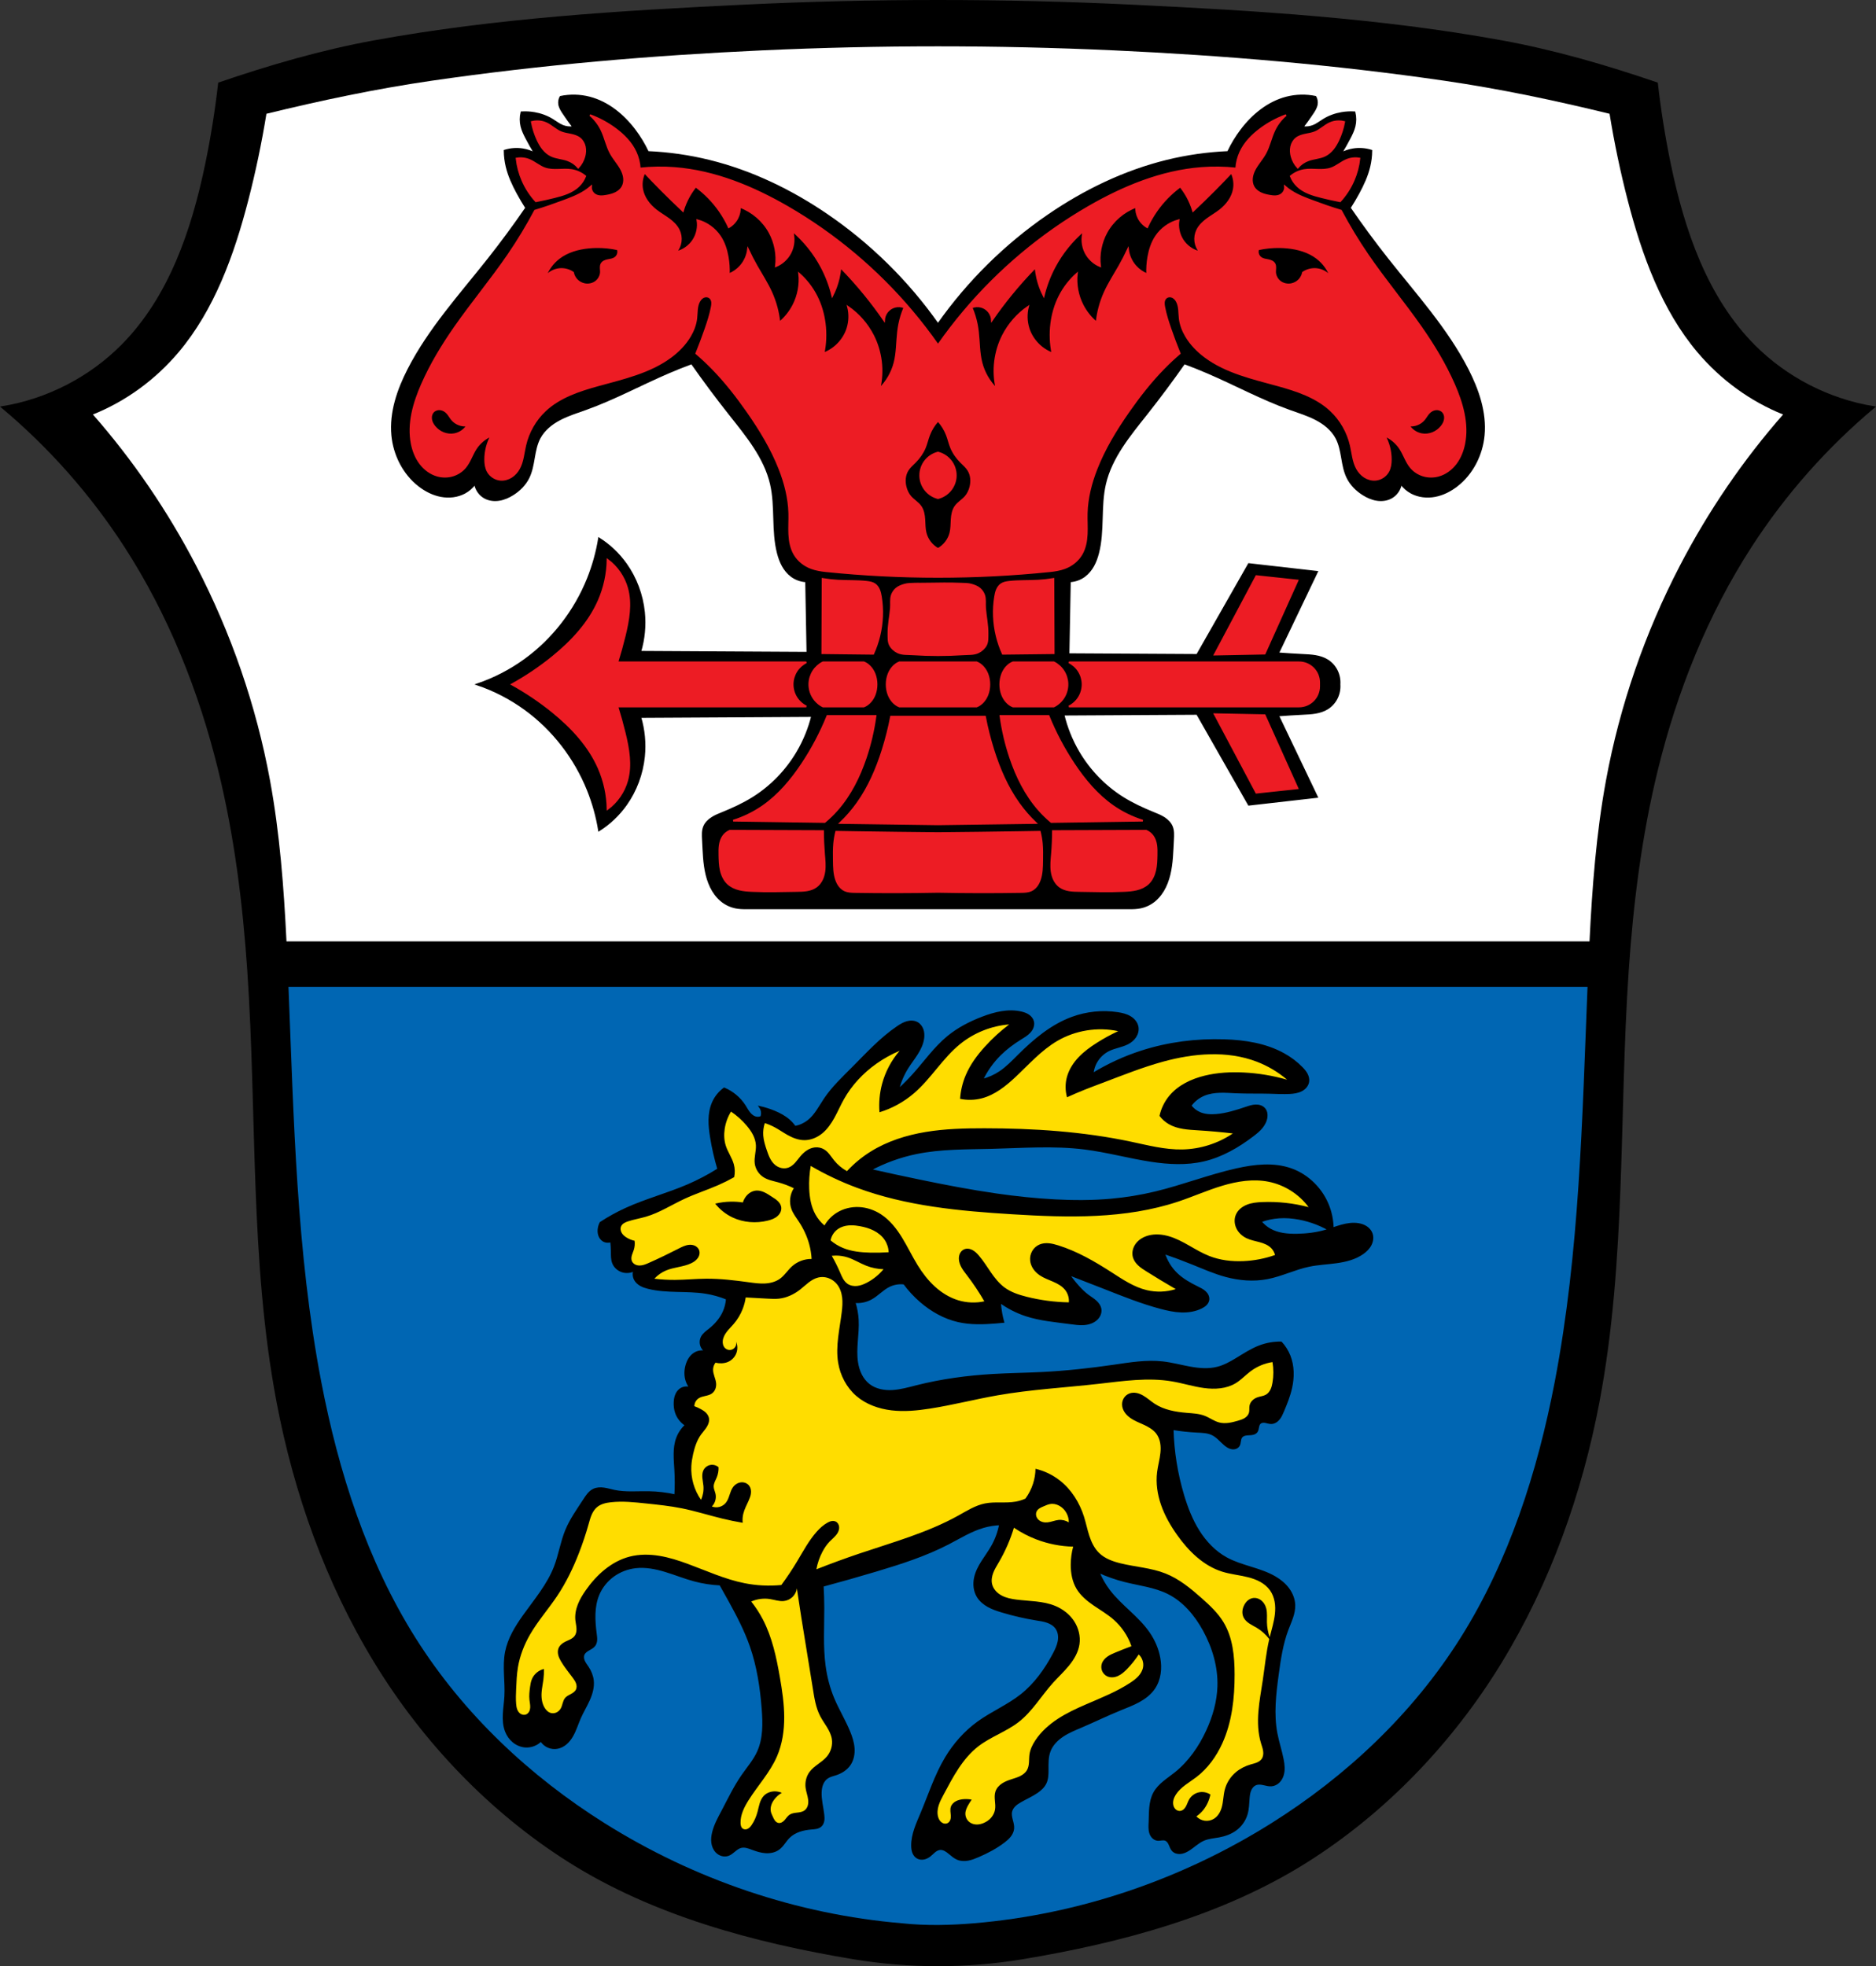 <?xml version="1.0" encoding="UTF-8" standalone="no"?>
<svg
   xmlns:dc="http://purl.org/dc/elements/1.1/"
   xmlns:cc="http://creativecommons.org/ns#"
   xmlns:rdf="http://www.w3.org/1999/02/22-rdf-syntax-ns#"
   xmlns:svg="http://www.w3.org/2000/svg"
   xmlns="http://www.w3.org/2000/svg"
   xmlns:sodipodi="http://sodipodi.sourceforge.net/DTD/sodipodi-0.dtd"
   xmlns:inkscape="http://www.inkscape.org/namespaces/inkscape"
   viewBox="0 0 1080.185 1132.14"
   version="1.1"
   id="svg1211"
   sodipodi:docname="DEU_Pforzen_COA.svg"
   inkscape:version="0.92.5 (2060ec1f9f, 2020-04-08)"
   width="1080.185"
   height="1132.14">
  <rect x="0" y="0" width="1080.185" height="1132.14" fill="#333333" stroke="none"/>
  <defs
     id="defs1215">
    <inkscape:path-effect
       effect="spiro"
       id="path-effect1359"
       is_visible="true" />
    <inkscape:path-effect
       effect="spiro"
       id="path-effect1317"
       is_visible="true" />
    <inkscape:path-effect
       effect="spiro"
       id="path-effect1251"
       is_visible="true" />
    <inkscape:path-effect
       effect="spiro"
       id="path-effect1225"
       is_visible="true" />
    <inkscape:path-effect
       effect="spiro"
       id="path-effect1197"
       is_visible="true" />
    <inkscape:path-effect
       effect="spiro"
       id="path-effect1173"
       is_visible="true" />
    <inkscape:path-effect
       effect="spiro"
       id="path-effect1139"
       is_visible="true" />
    <inkscape:path-effect
       effect="spiro"
       id="path-effect1134"
       is_visible="true" />
    <inkscape:path-effect
       effect="spiro"
       id="path-effect1129"
       is_visible="true" />
    <inkscape:path-effect
       effect="spiro"
       id="path-effect1124"
       is_visible="true" />
    <inkscape:path-effect
       effect="spiro"
       id="path-effect1119"
       is_visible="true" />
    <inkscape:path-effect
       effect="spiro"
       id="path-effect1114"
       is_visible="true" />
    <inkscape:path-effect
       effect="spiro"
       id="path-effect1109"
       is_visible="true" />
    <inkscape:path-effect
       effect="spiro"
       id="path-effect1104"
       is_visible="true" />
    <inkscape:path-effect
       effect="spiro"
       id="path-effect1099"
       is_visible="true" />
    <inkscape:path-effect
       effect="spiro"
       id="path-effect1094"
       is_visible="true" />
    <inkscape:path-effect
       effect="spiro"
       id="path-effect1089"
       is_visible="true" />
    <inkscape:path-effect
       effect="spiro"
       id="path-effect1084"
       is_visible="true" />
    <inkscape:path-effect
       effect="spiro"
       id="path-effect1080"
       is_visible="true" />
    <inkscape:path-effect
       effect="spiro"
       id="path-effect1076"
       is_visible="true" />
    <inkscape:path-effect
       effect="spiro"
       id="path-effect1029"
       is_visible="true" />
    <inkscape:path-effect
       effect="spiro"
       id="path-effect1025"
       is_visible="true" />
    <inkscape:path-effect
       effect="spiro"
       id="path-effect981"
       is_visible="true" />
    <inkscape:path-effect
       effect="spiro"
       id="path-effect976"
       is_visible="true" />
    <inkscape:path-effect
       effect="spiro"
       id="path-effect972"
       is_visible="true" />
    <inkscape:path-effect
       effect="spiro"
       id="path-effect927"
       is_visible="true" />
    <inkscape:path-effect
       effect="spiro"
       id="path-effect923"
       is_visible="true" />
    <inkscape:path-effect
       effect="spiro"
       id="path-effect918"
       is_visible="true" />
    <inkscape:path-effect
       effect="spiro"
       id="path-effect914"
       is_visible="true" />
    <inkscape:path-effect
       effect="spiro"
       id="path-effect910"
       is_visible="true" />
    <inkscape:path-effect
       effect="spiro"
       id="path-effect857"
       is_visible="true" />
    <inkscape:path-effect
       effect="spiro"
       id="path-effect2905"
       is_visible="true" />
    <inkscape:path-effect
       effect="spiro"
       id="path-effect2706"
       is_visible="true" />
    <inkscape:path-effect
       effect="spiro"
       id="path-effect2706-6"
       is_visible="true" />
    <inkscape:path-effect
       effect="spiro"
       id="path-effect2706-6-1"
       is_visible="true" />
    <inkscape:path-effect
       effect="spiro"
       id="path-effect2706-7"
       is_visible="true" />
    <inkscape:path-effect
       effect="spiro"
       id="path-effect2706-7-3"
       is_visible="true" />
    <inkscape:path-effect
       effect="spiro"
       id="path-effect2905-8"
       is_visible="true" />
    <inkscape:path-effect
       effect="spiro"
       id="path-effect2905-4"
       is_visible="true" />
    <inkscape:path-effect
       effect="spiro"
       id="path-effect857-3"
       is_visible="true" />
    <inkscape:path-effect
       effect="spiro"
       id="path-effect2905-3"
       is_visible="true" />
    <inkscape:path-effect
       effect="spiro"
       id="path-effect2905-7"
       is_visible="true" />
    <inkscape:path-effect
       effect="spiro"
       id="path-effect2905-9"
       is_visible="true" />
    <inkscape:path-effect
       effect="spiro"
       id="path-effect1076-6"
       is_visible="true" />
    <inkscape:path-effect
       effect="spiro"
       id="path-effect1173-3"
       is_visible="true" />
    <inkscape:path-effect
       effect="spiro"
       id="path-effect1197-0"
       is_visible="true" />
    <inkscape:path-effect
       effect="spiro"
       id="path-effect1225-7"
       is_visible="true" />
    <inkscape:path-effect
       effect="spiro"
       id="path-effect1251-5"
       is_visible="true" />
    <inkscape:path-effect
       effect="spiro"
       id="path-effect1317-9"
       is_visible="true" />
    <inkscape:path-effect
       effect="spiro"
       id="path-effect1359-8"
       is_visible="true" />
    <inkscape:path-effect
       effect="spiro"
       id="path-effect1359-86"
       is_visible="true" />
    <inkscape:path-effect
       effect="spiro"
       id="path-effect1359-86-2"
       is_visible="true" />
  </defs>
  <sodipodi:namedview
     pagecolor="#ffffff"
     bordercolor="#666666"
     borderopacity="1"
     objecttolerance="10"
     gridtolerance="10"
     guidetolerance="10"
     inkscape:pageopacity="0"
     inkscape:pageshadow="2"
     inkscape:window-width="1920"
     inkscape:window-height="1046"
     id="namedview1213"
     showgrid="false"
     inkscape:zoom="0.61863501"
     inkscape:cx="1.1961926"
     inkscape:cy="566.07022"
     inkscape:window-x="-11"
     inkscape:window-y="-11"
     inkscape:window-maximized="1"
     inkscape:current-layer="svg1211"
     inkscape:snap-global="true"
     fit-margin-top="0"
     fit-margin-left="0"
     fit-margin-right="0"
     fit-margin-bottom="0"
     inkscape:snap-midpoints="true"
     inkscape:snap-smooth-nodes="true"
     inkscape:object-paths="false" />
  <path
     style="fill:#000000;stroke:#000000;stroke-width:1px;stroke-linecap:butt;stroke-linejoin:miter;stroke-opacity:1"
     d="m 428.202,3.19 c -71.11,3.423 -142.552,7.742 -212.59,20.512 -30.411,5.545 -60.241,14.238 -89.512,24.244 -1.772,15.643 -4.262,31.204 -7.459,46.619 -7.906,38.121 -21.032,76.825 -48.484,104.43 -18.534,18.637 -43.053,31.228 -68.998,35.432 27.44,22.999 51.413,50.127 70.863,80.188 25.392,39.244 42.957,83.273 54.078,128.674 9.277,37.873 14.137,76.717 16.785,115.619 5.632,82.75 1.389,166.521 16.783,248.021 9.981,52.841 28.305,104.339 56.32,150.24 28.016,45.902 66.467,86.089 111.514,114.564 48.85,30.88 107.089,46.492 164.103,55.943 31.888,5.286 65.082,5.286 96.971,0 57.015,-9.451 115.255,-25.062 164.105,-55.943 45.046,-28.476 83.496,-68.663 111.512,-114.564 28.016,-45.901 46.342,-97.399 56.322,-150.24 15.394,-81.5 11.151,-165.272 16.783,-248.021 2.648,-38.902 7.506,-77.747 16.783,-115.619 11.121,-45.4 28.688,-89.43 54.08,-128.674 19.45,-30.06 43.423,-57.188 70.863,-80.188 -25.945,-4.204 -50.466,-16.795 -69,-35.432 -27.453,-27.605 -40.578,-66.309 -48.484,-104.43 -3.197,-15.415 -5.687,-30.976 -7.459,-46.619 C 924.812,37.939 894.982,29.246 864.571,23.701 794.533,10.932 723.091,6.612 651.981,3.19 c -74.507,-3.586 -149.272,-3.586 -223.779,0 z"
     id="path2704-9-9"
     inkscape:connector-curvature="0"
     sodipodi:nodetypes="aaccccccsccaaaacssccccccaaa" />
  <path
     style="fill:#ffffff;stroke:none;stroke-width:1px;stroke-linecap:butt;stroke-linejoin:miter;stroke-opacity:1"
     d="M 540.092 26.682 C 506.4 26.682 472.708 27.452 439.068 28.994 C 375.303 31.916 311.54 37.316 248.373 46.51 C 216.427 51.159 184.805 57.841 153.406 65.51 C 150.683 82.326 147.186 99.001 142.928 115.457 C 134.783 146.933 123.419 178.381 102.895 202.74 C 89.468 218.674 72.365 231.114 53.496 238.67 C 76.559 264.958 96.559 294.252 112.9 325.678 C 132.983 364.297 147.528 406.168 155.486 449.436 C 161.098 479.946 163.428 510.998 164.959 542.059 L 915.227 542.059 C 916.757 510.998 919.086 479.946 924.697 449.436 C 932.655 406.168 947.201 364.297 967.283 325.678 C 983.625 294.252 1003.625 264.958 1026.688 238.67 C 1007.818 231.114 990.715 218.674 977.289 202.74 C 956.764 178.381 945.4 146.933 937.256 115.457 C 932.998 99.001 929.5 82.326 926.777 65.51 C 895.378 57.841 863.757 51.159 831.811 46.51 C 768.643 37.316 704.881 31.916 641.115 28.994 C 607.476 27.452 573.784 26.682 540.092 26.682 z "
     id="path2704-95-9" />
  <path
     style="fill:#0066b3;stroke:none;stroke-width:1px;stroke-linecap:butt;stroke-linejoin:miter;stroke-opacity:1;fill-opacity:1"
     d="M 166.1 568.246 C 169.178 644.378 170.65 720.945 184.963 795.586 C 194.946 847.646 211.428 898.947 239.275 943.146 C 266.94 987.056 305.256 1022.885 348.148 1049.812 C 400.056 1082.4 459.036 1102.317 519.199 1107.418 C 533.54 1108.962 547.654 1108.534 560.984 1107.418 C 621.148 1102.317 680.13 1082.4 732.037 1049.812 C 774.93 1022.885 813.245 987.056 840.91 943.146 C 868.758 898.947 885.24 847.646 895.223 795.586 C 909.536 720.945 911.007 644.378 914.086 568.246 L 166.1 568.246 z "
     id="path2704-95-9-3" />
  <path
     style="fill:#000000;stroke:#000000;stroke-width:1px;stroke-linecap:butt;stroke-linejoin:miter;stroke-opacity:1"
     d="m -628.423,673.582 c 8.244,-4.409 17.125,-7.626 26.28,-9.522 14.229,-2.946 28.892,-2.685 43.418,-3.047 17.916,-0.446 35.921,-1.855 53.702,0.381 12.901,1.622 25.492,5.143 38.348,7.093 10.017,1.52 20.342,2.067 30.208,-0.238 10.371,-2.423 19.804,-7.902 28.278,-14.353 1.825,-1.39 3.628,-2.841 5.089,-4.61 1.461,-1.769 2.572,-3.892 2.815,-6.173 0.085,-0.801 0.062,-1.618 -0.117,-2.404 -0.179,-0.786 -0.518,-1.54 -1.025,-2.167 -0.599,-0.74 -1.421,-1.285 -2.314,-1.616 -0.893,-0.331 -1.855,-0.453 -2.807,-0.428 -1.904,0.05 -3.739,0.674 -5.544,1.282 -5.587,1.883 -11.264,3.69 -17.139,4.189 -3.218,0.274 -6.554,0.132 -9.522,-1.143 -2.101,-0.902 -3.959,-2.362 -5.332,-4.189 1.926,-2.669 4.59,-4.801 7.617,-6.094 2.897,-1.238 6.071,-1.704 9.22,-1.807 3.148,-0.103 6.296,0.147 9.443,0.284 6.549,0.285 13.11,0.085 19.663,0.261 3.729,0.101 7.462,0.324 11.187,0.119 2.25,-0.123 4.542,-0.418 6.56,-1.422 1.009,-0.502 1.937,-1.181 2.666,-2.04 0.729,-0.859 1.254,-1.902 1.439,-3.013 0.25,-1.507 -0.134,-3.069 -0.84,-4.424 -0.705,-1.355 -1.716,-2.525 -2.779,-3.622 -3.061,-3.159 -6.627,-5.815 -10.473,-7.95 -10.356,-5.751 -22.438,-7.616 -34.278,-7.998 -16.086,-0.519 -32.288,1.542 -47.608,6.475 -9.865,3.176 -19.348,7.533 -28.184,12.949 0.252,-2.901 1.275,-5.731 2.936,-8.123 1.661,-2.392 3.955,-4.339 6.585,-5.588 3.414,-1.622 7.311,-2.064 10.664,-3.809 1.758,-0.915 3.353,-2.199 4.437,-3.859 1.083,-1.659 1.623,-3.712 1.276,-5.663 -0.217,-1.224 -0.774,-2.378 -1.541,-3.356 -0.767,-0.978 -1.742,-1.785 -2.811,-2.419 -2.139,-1.269 -4.615,-1.843 -7.073,-2.222 -8.795,-1.357 -17.926,-0.402 -26.28,2.666 -11.898,4.37 -21.862,12.772 -30.85,21.709 -3.385,3.366 -6.703,6.858 -10.664,9.522 -3.129,2.104 -6.625,3.658 -10.283,4.57 2.57,-5.363 6.065,-10.281 10.283,-14.473 3.538,-3.516 7.568,-6.511 11.807,-9.141 1.864,-1.157 3.802,-2.269 5.282,-3.888 0.74,-0.809 1.357,-1.743 1.726,-2.776 0.368,-1.033 0.479,-2.17 0.229,-3.238 -0.349,-1.487 -1.379,-2.753 -2.636,-3.619 -1.258,-0.866 -2.732,-1.367 -4.219,-1.713 -7.44,-1.73 -15.243,0.222 -22.377,2.953 -7.131,2.729 -14.01,6.28 -19.899,11.139 -7.566,6.243 -13.248,14.414 -19.805,21.709 -2.762,3.073 -5.687,5.998 -8.76,8.76 1.105,-4.434 2.911,-8.693 5.332,-12.568 1.732,-2.773 3.771,-5.344 5.515,-8.11 1.745,-2.765 3.211,-5.786 3.625,-9.029 0.211,-1.649 0.14,-3.356 -0.403,-4.927 -0.543,-1.571 -1.586,-3 -3.024,-3.833 -0.888,-0.514 -1.904,-0.792 -2.928,-0.86 -1.024,-0.068 -2.056,0.07 -3.044,0.347 -1.976,0.554 -3.754,1.647 -5.454,2.799 -9.689,6.564 -17.636,15.326 -25.899,23.613 -5.631,5.648 -11.494,11.164 -15.947,17.78 -2.973,4.417 -5.386,9.396 -9.571,12.689 -2.21,1.739 -4.85,2.927 -7.617,3.428 -0.985,-1.401 -2.138,-2.682 -3.428,-3.809 -2.454,-2.144 -5.37,-3.7 -8.379,-4.951 -2.71,-1.126 -5.516,-2.02 -8.379,-2.666 0.786,1.097 1.195,2.46 1.143,3.809 -0.025,0.65 -0.154,1.295 -0.381,1.904 -0.828,0.379 -1.765,0.513 -2.666,0.381 -0.828,-0.121 -1.615,-0.462 -2.308,-0.932 -0.693,-0.469 -1.294,-1.064 -1.822,-1.713 -1.056,-1.298 -1.821,-2.803 -2.726,-4.211 -1.442,-2.246 -3.248,-4.254 -5.308,-5.951 -1.964,-1.617 -4.159,-2.952 -6.499,-3.952 -2.801,2.047 -5.056,4.833 -6.475,7.998 -1.398,3.121 -1.979,6.563 -2.048,9.982 -0.069,3.419 0.359,6.829 0.905,10.204 1,6.176 2.401,12.286 4.189,18.281 -5.582,3.532 -11.444,6.623 -17.511,9.235 -11.733,5.052 -24.194,8.3 -35.81,13.616 -5.017,2.296 -9.859,4.972 -14.473,7.998 -0.637,1.206 -1.029,2.542 -1.145,3.901 -0.103,1.208 0.014,2.447 0.448,3.579 0.434,1.132 1.196,2.154 2.22,2.803 1.343,0.851 3.105,0.998 4.57,0.381 0.227,2.023 0.354,4.058 0.381,6.094 0.029,2.186 -0.045,4.442 0.762,6.475 0.965,2.43 3.183,4.29 5.713,4.951 2.152,0.563 4.512,0.285 6.475,-0.762 -0.629,1.724 -0.487,3.715 0.381,5.332 0.747,1.392 1.986,2.477 3.367,3.244 1.382,0.767 2.908,1.236 4.442,1.615 10.694,2.638 21.992,1.048 32.873,2.759 4.201,0.66 8.324,1.813 12.258,3.428 -0.172,2.626 -0.821,5.219 -1.904,7.617 -1.764,3.903 -4.652,7.229 -7.998,9.902 -0.849,0.678 -1.73,1.318 -2.536,2.047 -0.806,0.729 -1.542,1.555 -2.034,2.523 -0.802,1.578 -0.896,3.5 -0.251,5.149 0.645,1.649 2.018,2.997 3.679,3.611 -2.299,-0.988 -5.054,-0.843 -7.236,0.381 -1.261,0.707 -2.32,1.745 -3.139,2.936 -0.818,1.191 -1.401,2.534 -1.813,3.919 -0.88,2.966 -0.97,6.202 0,9.141 0.501,1.519 1.28,2.946 2.285,4.189 -0.995,-0.404 -2.096,-0.54 -3.159,-0.391 -1.063,0.149 -2.085,0.583 -2.93,1.245 -1.052,0.823 -1.814,1.98 -2.293,3.227 -0.479,1.247 -0.687,2.584 -0.759,3.917 -0.11,2.056 0.102,4.143 0.762,6.094 1.003,2.969 3.058,5.571 5.713,7.236 -2.238,2.029 -3.983,4.598 -5.044,7.426 -2.184,5.822 -1.405,12.265 -1.05,18.473 0.275,4.819 0.275,9.654 0,14.473 -5,-1.104 -10.11,-1.71 -15.23,-1.805 -6.618,-0.123 -13.325,0.598 -19.803,-0.762 -2.002,-0.42 -3.964,-1.036 -5.989,-1.325 -2.025,-0.288 -4.166,-0.227 -6.011,0.655 -1.232,0.589 -2.276,1.519 -3.16,2.56 -0.884,1.041 -1.621,2.197 -2.366,3.342 -3.698,5.686 -7.694,11.25 -10.283,17.52 -2.791,6.76 -3.853,14.12 -6.475,20.947 -4.002,10.423 -11.414,19.097 -17.901,28.184 -4.555,6.381 -8.784,13.252 -10.283,20.947 -1.63,8.366 0.091,17.007 -0.381,25.518 -0.188,3.392 -0.725,6.759 -0.898,10.152 -0.173,3.393 0.035,6.872 1.279,10.034 0.9,2.289 2.346,4.376 4.245,5.941 1.898,1.565 4.253,2.593 6.703,2.815 3.381,0.306 6.872,-0.988 9.238,-3.423 0.967,1.57 2.42,2.836 4.108,3.578 1.688,0.743 3.603,0.959 5.413,0.611 1.847,-0.354 3.558,-1.28 4.982,-2.509 1.424,-1.229 2.571,-2.754 3.511,-4.383 1.88,-3.258 2.943,-6.912 4.459,-10.355 1.557,-3.536 3.59,-6.846 5.164,-10.374 1.574,-3.529 2.691,-7.388 2.258,-11.227 -0.304,-2.691 -1.366,-5.264 -2.855,-7.525 -0.751,-1.141 -1.617,-2.218 -2.189,-3.459 -0.286,-0.62 -0.496,-1.281 -0.564,-1.96 -0.068,-0.68 0.009,-1.38 0.276,-2.009 0.271,-0.637 0.728,-1.182 1.255,-1.632 0.526,-0.45 1.122,-0.811 1.724,-1.152 1.205,-0.683 2.493,-1.335 3.309,-2.454 0.656,-0.9 0.941,-2.028 0.999,-3.141 0.058,-1.113 -0.095,-2.224 -0.238,-3.329 -0.992,-7.663 -1.48,-15.732 1.523,-22.852 1.795,-4.255 4.802,-7.98 8.542,-10.689 3.74,-2.709 8.198,-4.401 12.786,-4.926 5.799,-0.663 11.661,0.509 17.248,2.201 5.586,1.692 11.01,3.907 16.649,5.416 4.849,1.297 9.839,2.065 14.854,2.285 1.803,3.159 3.58,6.333 5.332,9.522 4.6,8.372 9.038,16.88 12.188,25.899 4.059,11.622 5.912,23.908 6.856,36.182 0.643,8.367 0.808,17.117 -2.666,24.756 -2.241,4.928 -5.859,9.074 -8.949,13.52 -4.472,6.434 -7.861,13.541 -11.518,20.47 -2.123,4.022 -4.366,8.054 -5.431,12.476 -0.456,1.894 -0.69,3.863 -0.44,5.795 0.25,1.932 1.009,3.831 2.344,5.25 0.859,0.913 1.951,1.613 3.155,1.966 1.203,0.352 2.516,0.348 3.701,-0.061 1.358,-0.469 2.482,-1.426 3.586,-2.345 1.104,-0.919 2.266,-1.844 3.651,-2.225 1.137,-0.313 2.352,-0.234 3.501,0.028 1.15,0.262 2.249,0.702 3.354,1.115 2.418,0.902 4.913,1.685 7.489,1.845 2.576,0.16 5.261,-0.351 7.365,-1.845 1.251,-0.888 2.249,-2.082 3.182,-3.299 0.933,-1.217 1.822,-2.478 2.912,-3.557 1.677,-1.659 3.79,-2.837 6.02,-3.607 2.23,-0.771 4.579,-1.148 6.929,-1.344 0.939,-0.078 1.884,-0.129 2.805,-0.33 0.92,-0.201 1.826,-0.564 2.527,-1.193 0.859,-0.77 1.348,-1.889 1.541,-3.026 0.193,-1.137 0.113,-2.303 -0.018,-3.449 -0.491,-4.325 -1.685,-8.599 -1.523,-12.949 0.059,-1.592 0.305,-3.193 0.907,-4.668 0.602,-1.475 1.577,-2.824 2.901,-3.711 1.475,-0.988 3.266,-1.347 4.951,-1.904 3.168,-1.048 6.147,-2.936 7.998,-5.713 1.808,-2.711 2.422,-6.095 2.195,-9.345 -0.227,-3.251 -1.245,-6.397 -2.481,-9.412 -2.71,-6.609 -6.492,-12.734 -9.235,-19.329 -2.479,-5.959 -4.092,-12.265 -4.951,-18.662 -1.489,-11.086 -0.725,-22.331 -0.762,-33.516 -0.014,-4.192 -0.141,-8.383 -0.381,-12.568 10.324,-2.775 20.608,-5.695 30.85,-8.76 14.186,-4.245 28.369,-8.799 41.514,-15.615 6.618,-3.432 13.023,-7.456 20.186,-9.522 3.096,-0.893 6.302,-1.405 9.522,-1.523 -0.819,4.403 -2.37,8.668 -4.57,12.568 -1.712,3.036 -3.806,5.838 -5.671,8.782 -1.865,2.944 -3.522,6.086 -4.232,9.499 -0.748,3.598 -0.36,7.509 1.523,10.664 1.452,2.432 3.711,4.307 6.191,5.676 2.48,1.369 5.189,2.267 7.901,3.084 6.492,1.956 13.11,3.496 19.805,4.57 2.109,0.338 4.241,0.634 6.257,1.34 2.016,0.706 3.939,1.865 5.169,3.611 0.756,1.073 1.225,2.336 1.43,3.633 0.205,1.297 0.15,2.627 -0.085,3.919 -0.469,2.584 -1.636,4.983 -2.868,7.301 -4.741,8.924 -10.737,17.345 -18.662,23.613 -7.658,6.058 -16.837,9.903 -24.756,15.615 -7.559,5.454 -13.874,12.569 -18.662,20.567 -5.993,10.009 -9.568,21.239 -14.092,31.992 -2.529,6.01 -5.419,12.143 -5.332,18.662 0.018,1.309 0.161,2.634 0.628,3.857 0.467,1.223 1.284,2.345 2.419,2.998 1.124,0.647 2.497,0.794 3.769,0.542 1.272,-0.252 2.449,-0.881 3.467,-1.685 0.914,-0.721 1.709,-1.581 2.61,-2.318 0.901,-0.737 1.946,-1.362 3.103,-1.491 0.988,-0.11 1.991,0.153 2.882,0.596 0.891,0.442 1.683,1.058 2.45,1.69 1.556,1.282 3.08,2.677 4.951,3.428 1.893,0.759 4.016,0.795 6.021,0.422 2.005,-0.373 3.914,-1.137 5.786,-1.945 5.233,-2.258 10.329,-4.913 14.854,-8.379 1.267,-0.971 2.497,-2.013 3.478,-3.272 0.981,-1.259 1.708,-2.755 1.854,-4.345 0.154,-1.669 -0.331,-3.321 -0.752,-4.943 -0.421,-1.622 -0.784,-3.33 -0.391,-4.959 0.314,-1.303 1.099,-2.458 2.063,-3.389 0.965,-0.931 2.107,-1.656 3.269,-2.324 3.154,-1.816 6.521,-3.272 9.522,-5.332 2.024,-1.389 3.911,-3.108 4.951,-5.332 1.097,-2.346 1.155,-5.028 1.143,-7.617 -0.017,-3.596 -0.114,-7.295 1.143,-10.664 1.385,-3.713 4.315,-6.682 7.623,-8.864 3.308,-2.182 7.015,-3.669 10.658,-5.228 7.525,-3.221 14.892,-6.809 22.471,-9.902 3.594,-1.467 7.246,-2.828 10.649,-4.696 3.403,-1.868 6.582,-4.289 8.775,-7.492 1.718,-2.509 2.782,-5.438 3.246,-8.443 0.464,-3.005 0.338,-6.085 -0.199,-9.077 -0.932,-5.191 -3.099,-10.131 -6.094,-14.473 -6.335,-9.183 -16.1,-15.494 -22.852,-24.375 -2.485,-3.269 -4.539,-6.864 -6.094,-10.664 4.904,2.23 10.01,4.017 15.235,5.332 8.325,2.095 17.068,3.035 24.756,6.856 8.983,4.464 15.741,12.534 20.567,21.328 5.426,9.889 8.734,21.099 8.379,32.373 -0.278,8.83 -2.783,17.492 -6.475,25.518 -4.283,9.311 -10.277,17.974 -18.281,24.375 -2.192,1.753 -4.523,3.329 -6.681,5.123 -2.158,1.794 -4.163,3.838 -5.507,6.302 -1.367,2.508 -1.997,5.357 -2.287,8.199 -0.29,2.842 -0.255,5.705 -0.379,8.559 -0.09,2.077 -0.259,4.203 0.337,6.194 0.298,0.996 0.792,1.944 1.515,2.691 0.723,0.746 1.686,1.28 2.718,1.398 0.763,0.088 1.531,-0.049 2.293,-0.138 0.763,-0.09 1.557,-0.13 2.277,0.138 0.591,0.22 1.094,0.638 1.489,1.13 0.394,0.492 0.687,1.058 0.943,1.635 0.511,1.153 0.906,2.399 1.758,3.329 0.535,0.583 1.229,1.012 1.978,1.266 0.749,0.255 1.552,0.339 2.341,0.286 1.579,-0.106 3.078,-0.747 4.44,-1.552 3.159,-1.868 5.764,-4.656 9.141,-6.094 2.757,-1.174 5.815,-1.356 8.76,-1.904 3.388,-0.631 6.728,-1.79 9.522,-3.809 3.083,-2.227 5.414,-5.489 6.475,-9.141 0.858,-2.955 0.891,-6.074 1.143,-9.141 0.13,-1.588 0.327,-3.197 0.953,-4.662 0.313,-0.733 0.734,-1.423 1.277,-2.006 0.543,-0.583 1.212,-1.056 1.96,-1.33 0.711,-0.26 1.479,-0.337 2.235,-0.304 0.756,0.033 1.503,0.174 2.242,0.339 1.477,0.33 2.969,0.76 4.477,0.628 1.532,-0.134 2.986,-0.861 4.1,-1.921 1.114,-1.06 1.9,-2.44 2.364,-3.907 0.928,-2.933 0.591,-6.112 0.001,-9.132 -0.988,-5.058 -2.652,-9.966 -3.613,-15.03 -2.117,-11.154 -0.758,-22.646 0.762,-33.897 1.185,-8.776 2.486,-17.621 5.616,-25.905 0.868,-2.296 1.873,-4.541 2.652,-6.869 0.779,-2.328 1.332,-4.763 1.253,-7.217 -0.108,-3.381 -1.429,-6.662 -3.441,-9.381 -2.012,-2.719 -4.689,-4.899 -7.604,-6.615 -8.713,-5.131 -19.329,-6.162 -28.184,-11.045 -6.566,-3.62 -11.888,-9.243 -15.883,-15.588 -3.994,-6.345 -6.723,-13.411 -8.873,-20.594 -3.699,-12.353 -5.754,-25.196 -6.094,-38.086 4.663,0.78 9.37,1.289 14.092,1.523 2.982,0.148 6.077,0.213 8.76,1.523 2.786,1.361 4.779,3.895 7.144,5.9 1.176,0.997 2.51,1.894 4.03,2.151 0.76,0.129 1.555,0.09 2.281,-0.17 0.725,-0.26 1.377,-0.75 1.78,-1.407 0.456,-0.743 0.572,-1.638 0.7,-2.5 0.128,-0.862 0.294,-1.759 0.823,-2.451 0.486,-0.636 1.234,-1.03 2.008,-1.235 0.774,-0.205 1.581,-0.238 2.381,-0.271 0.8,-0.034 1.607,-0.07 2.379,-0.281 0.772,-0.211 1.516,-0.616 1.992,-1.26 0.533,-0.722 0.672,-1.65 0.837,-2.532 0.083,-0.441 0.177,-0.882 0.339,-1.3 0.162,-0.418 0.397,-0.815 0.727,-1.118 0.412,-0.378 0.957,-0.593 1.511,-0.671 0.554,-0.078 1.119,-0.028 1.669,0.074 1.1,0.203 2.176,0.608 3.295,0.597 0.858,-0.008 1.705,-0.267 2.452,-0.689 0.747,-0.422 1.397,-1.004 1.947,-1.663 1.099,-1.319 1.789,-2.921 2.456,-4.503 1.844,-4.373 3.632,-8.798 4.665,-13.429 1.362,-6.108 1.348,-12.652 -0.955,-18.471 -1.124,-2.84 -2.778,-5.468 -4.852,-7.71 -4.248,-0.065 -8.508,0.685 -12.478,2.197 -4.77,1.816 -9.051,4.686 -13.42,7.324 -3.367,2.034 -6.857,3.962 -10.664,4.951 -5.166,1.343 -10.632,0.883 -15.885,-0.068 -5.252,-0.951 -10.423,-2.383 -15.727,-2.979 -9.385,-1.054 -18.838,0.542 -28.184,1.904 -13.643,1.989 -27.364,3.491 -41.133,4.189 -9.517,0.483 -19.052,0.582 -28.565,1.143 -14.755,0.87 -29.468,2.859 -43.799,6.475 -4.602,1.161 -9.204,2.496 -13.942,2.768 -4.738,0.271 -9.724,-0.628 -13.48,-3.529 -1.981,-1.53 -3.547,-3.562 -4.669,-5.799 -1.122,-2.237 -1.81,-4.676 -2.187,-7.15 -1.224,-8.048 0.811,-16.246 0.381,-24.375 -0.185,-3.491 -0.827,-6.958 -1.904,-10.283 3.268,0.331 6.632,-0.341 9.522,-1.904 3.693,-1.998 6.533,-5.348 10.283,-7.236 2.686,-1.352 5.775,-1.89 8.76,-1.523 2.781,3.766 5.981,7.222 9.522,10.283 6.248,5.403 13.654,9.599 21.709,11.426 7.09,1.608 14.464,1.356 21.709,0.762 1.398,-0.115 2.794,-0.242 4.189,-0.381 -0.46,-1.631 -0.841,-3.284 -1.143,-4.951 -0.387,-2.14 -0.641,-4.304 -0.762,-6.475 4.519,3.285 9.549,5.864 14.854,7.617 8.219,2.716 16.939,3.421 25.518,4.57 2.636,0.353 5.292,0.751 7.945,0.56 2.653,-0.191 5.348,-1.027 7.29,-2.845 0.778,-0.728 1.422,-1.605 1.835,-2.587 0.412,-0.982 0.588,-2.07 0.45,-3.126 -0.119,-0.919 -0.472,-1.8 -0.963,-2.587 -0.491,-0.787 -1.118,-1.482 -1.805,-2.105 -1.374,-1.245 -2.981,-2.201 -4.469,-3.307 -1.95,-1.449 -3.695,-3.157 -5.332,-4.951 -2.073,-2.272 -3.984,-4.692 -5.713,-7.236 6.868,2.634 13.724,5.3 20.567,7.998 10.652,4.2 21.306,8.488 32.373,11.426 3.877,1.029 7.826,1.895 11.835,2.029 4.009,0.134 8.105,-0.493 11.679,-2.315 0.893,-0.456 1.758,-0.99 2.468,-1.697 0.711,-0.707 1.263,-1.601 1.439,-2.587 0.154,-0.86 0.015,-1.76 -0.326,-2.564 -0.341,-0.804 -0.879,-1.516 -1.511,-2.119 -1.264,-1.206 -2.875,-1.969 -4.442,-2.74 -4.301,-2.116 -8.552,-4.484 -12.003,-7.811 -3.359,-3.239 -5.875,-7.344 -7.236,-11.807 5.515,1.876 10.977,3.908 16.377,6.094 6.344,2.568 12.627,5.356 19.235,7.137 7.737,2.086 15.932,2.749 23.803,1.242 8.2,-1.571 15.815,-5.427 23.986,-7.144 5.253,-1.104 10.65,-1.305 15.966,-2.047 5.316,-0.742 10.696,-2.09 15.08,-5.187 1.846,-1.304 3.51,-2.936 4.528,-4.954 0.509,-1.009 0.85,-2.107 0.955,-3.232 0.105,-1.125 -0.03,-2.277 -0.437,-3.331 -0.579,-1.5 -1.695,-2.762 -3.036,-3.651 -1.341,-0.888 -2.897,-1.417 -4.483,-1.686 -3.225,-0.547 -6.544,-0.04 -9.698,0.822 -3.155,0.862 -6.203,2.077 -9.345,2.986 -5.31,1.537 -10.85,2.19 -16.377,2.285 -5.368,0.093 -10.948,-0.394 -15.615,-3.047 -2.048,-1.164 -3.869,-2.725 -5.332,-4.57 3.421,-1.265 7.025,-2.038 10.664,-2.285 3.818,-0.26 7.664,0.056 11.426,0.762 6.876,1.289 13.504,3.889 19.424,7.617 0.191,-4.912 -0.59,-9.859 -2.285,-14.473 -3.646,-9.922 -11.741,-18.191 -21.709,-21.709 -9.949,-3.511 -20.934,-2.3 -31.231,0 -15.849,3.541 -31.058,9.528 -46.846,13.33 -8.388,2.02 -16.925,3.418 -25.518,4.189 -10.758,0.966 -21.587,0.951 -32.373,0.381 -11.345,-0.599 -22.652,-1.811 -33.897,-3.428 -14.816,-2.131 -29.522,-4.964 -44.18,-7.998 -9.412,-1.948 -18.807,-3.98 -28.184,-6.094 z"
     id="path2903-3"
     inkscape:connector-curvature="0"
     inkscape:path-effect="#path-effect2905-8"
     inkscape:original-d="m -628.42308,673.58209 c 0,0 17.16485,-7.58995 26.27951,-9.52156 14.19315,-3.00786 28.91714,-2.59019 43.41832,-3.0469 17.89212,-0.56351 35.88133,-1.31711 53.70161,0.38086 12.94078,1.23304 25.39806,5.95687 38.3477,7.0931 10.03096,0.88013 20.42375,2.14402 30.20755,-0.23758 10.27085,-2.50015 20.2204,-7.51125 28.2781,-14.35336 3.39714,-2.88464 7.0457,-6.41031 7.90383,-10.78356 0.30237,-1.54095 0.0599,-3.56044 -1.14259,-4.57035 -2.72902,-2.29192 -7.113,-1.06151 -10.66414,-0.76173 -5.8603,0.49471 -11.26831,3.83591 -17.13882,4.18949 -3.19084,0.19218 -6.56826,0.0807 -9.52156,-1.14259 -2.08829,-0.865 -5.33207,-4.18948 -5.33207,-4.18948 0,0 4.5953,-4.89346 7.61725,-6.0938 5.80061,-2.30404 12.42444,-1.31079 18.66226,-1.52345 6.55104,-0.22333 13.10842,0.18289 19.6628,0.26145 3.72896,0.0447 7.59045,1.10509 11.18706,0.11941 4.0107,-1.09917 9.43028,-2.50333 10.66415,-6.47466 0.87253,-2.80832 -1.78787,-5.74465 -3.61881,-8.04588 -2.72888,-3.42981 -6.50624,-6.08636 -10.4731,-7.95035 -10.6189,-4.98974 -22.55781,-7.44651 -34.27763,-7.99811 -15.99764,-0.75293 -32.2292,2.00362 -47.6078,6.47466 -9.92772,2.8863 -28.18383,12.94933 -28.18383,12.94933 0,0 5.10344,-10.3285 9.52156,-13.71105 2.99709,-2.2946 7.74508,-1.41555 10.66415,-3.80862 2.86239,-2.3466 6.48389,-5.90143 5.71294,-9.52157 -0.96834,-4.54705 -6.92697,-6.82627 -11.42587,-7.99811 -8.5205,-2.21936 -18.03034,-0.41221 -26.27951,2.66604 -11.78074,4.39608 -21.00196,13.89058 -30.84986,21.70916 -3.7322,2.96312 -6.66125,6.9358 -10.66415,9.52156 -3.15084,2.03536 -10.28329,4.57035 -10.28329,4.57035 0,0 6.18538,-10.20309 10.28329,-14.47277 3.44643,-3.59089 8.33646,-5.57285 11.80673,-9.1407 2.85047,-2.93062 7.80419,-5.85381 7.23639,-9.90243 -0.40208,-2.86694 -4.06152,-4.57405 -6.85552,-5.33207 -7.26104,-1.96994 -15.23681,0.58054 -22.37661,2.95262 -7.21389,2.39669 -13.94452,6.41414 -19.89913,11.13929 -7.67296,6.08871 -13.03913,14.62597 -19.80485,21.70916 -2.85226,2.9861 -8.75983,8.75984 -8.75983,8.75984 0,0 3.37066,-8.46192 5.33207,-12.56846 2.79053,-5.84245 8.76225,-10.67522 9.1407,-17.13881 0.18328,-3.13018 -0.67638,-7.25601 -3.42776,-8.75984 -3.40819,-1.86282 -7.96006,0.5319 -11.42588,2.28517 -10.42457,5.27353 -17.67162,15.31903 -25.89864,23.61348 -5.60645,5.65241 -10.88781,11.63299 -15.94723,17.77989 -3.36682,4.09049 -5.43023,9.38375 -9.57056,12.6891 -2.17596,1.73714 -7.61725,3.42777 -7.61725,3.42777 0,0 -2.10597,-2.72691 -3.42776,-3.80863 -2.51061,-2.05462 -5.41793,-3.62576 -8.37898,-4.95121 -2.67518,-1.19749 -8.37897,-2.66604 -8.37897,-2.66604 0,0 1.08028,2.48465 1.14259,3.80863 0.0304,0.64663 -0.38087,1.90431 -0.38087,1.90431 0,0 -1.8144,0.66474 -2.66603,0.38086 -3.06588,-1.02196 -4.63639,-4.50617 -6.85553,-6.85552 -1.82519,-1.93229 -3.26563,-4.24963 -5.30819,-5.95052 -1.94823,-1.62234 -6.49854,-3.95191 -6.49854,-3.95191 0,0 -5.23898,4.79831 -6.47467,7.99812 -2.42782,6.28684 -1.71048,13.47034 -1.14258,20.18571 0.52682,6.22953 4.18948,18.28139 4.18948,18.28139 0,0 -11.49713,6.5184 -17.51086,9.23537 -11.6378,5.25789 -24.22398,8.24511 -35.80988,13.61638 -5.00066,2.31833 -14.47278,7.99811 -14.47278,7.99811 0,0 -1.21966,2.54796 -1.14479,3.90109 0.12739,2.30232 0.80367,5.02564 2.66824,6.3822 1.23618,0.89937 4.57035,0.38086 4.57035,0.38086 0,0 0.19842,4.06676 0.38087,6.0938 0.1948,2.16436 -0.25507,4.55411 0.76172,6.47467 1.17908,2.22711 3.3044,4.21014 5.71294,4.95121 2.07701,0.63906 6.47466,-0.76173 6.47466,-0.76173 0,0 -0.53948,3.80627 0.38086,5.33208 1.5834,2.62509 4.8989,3.89394 7.80878,4.85875 10.43744,3.46066 22.05098,0.80941 32.87306,2.7585 4.17558,0.75204 12.25805,3.42776 12.25805,3.42776 0,0 -0.73726,5.27463 -1.90432,7.61725 -1.89202,3.79781 -5.16098,6.74746 -7.99811,9.90242 -1.44062,1.602 -4.12923,2.46151 -4.57035,4.57035 -0.64199,3.06911 3.42776,8.75984 3.42776,8.75984 0,0 -5.11539,-0.77494 -7.23638,0.38086 -2.47519,1.34882 -4.08395,4.17342 -4.95122,6.85553 -0.93744,2.8991 -0.75285,6.18828 0,9.1407 0.39305,1.54141 2.28518,4.18948 2.28518,4.18948 0,0 -4.46172,-0.39153 -6.08939,0.85419 -2.0563,1.57378 -2.69086,4.57971 -3.05131,7.14392 -0.28495,2.02714 -0.0285,4.2054 0.76173,6.0938 1.18636,2.83502 5.71293,7.23639 5.71293,7.23639 0,0 -4.08338,4.59179 -5.04367,7.42572 -1.97938,5.84133 -0.87504,12.30783 -1.05013,18.47293 -0.13696,4.82231 0,14.47277 0,14.47277 0,0 -10.13349,-1.4058 -15.23009,-1.80524 -6.58557,-0.51614 -13.20421,-0.45085 -19.80265,-0.76173 -4.00193,-0.18855 -8.28184,-2.16017 -12.00047,-0.66926 -2.50152,1.00294 -3.91282,3.74317 -5.52581,5.90227 -4.05274,5.42487 -7.55136,11.32367 -10.28328,17.51967 -2.94852,6.68724 -3.40931,14.31294 -6.47467,20.94744 -4.66795,10.10307 -12.45675,18.47675 -17.90053,28.18382 -3.80475,6.78443 -8.46731,13.38392 -10.28329,20.94744 -1.98603,8.27179 -0.39762,17.01092 -0.38086,25.51778 0.0133,6.72976 -2.59201,14.14818 0.38086,20.18572 2.06422,4.19217 6.33487,8.01167 10.94815,8.75537 3.24197,0.5227 9.23756,-3.4233 9.23756,-3.4233 0,0 6.16714,5.0678 9.52156,4.1895 6.95497,-1.8211 9.58375,-10.89486 12.95153,-17.2467 3.56644,-6.72652 7.54219,-13.98872 7.42132,-21.60128 -0.0426,-2.68244 -1.955,-4.99761 -2.85538,-7.52479 -0.87595,-2.4586 -3.19099,-4.91758 -2.4767,-7.42792 0.74651,-2.62357 4.98764,-2.83935 6.28753,-5.23741 1.0349,-1.9092 0.56248,-4.30777 0.76173,-6.47026 0.70043,-7.60196 -2.1546,-16.16203 1.52345,-22.85175 4.24514,-7.72114 12.70242,-13.81769 21.32829,-15.61536 11.33711,-2.36271 22.51763,5.46598 33.89676,7.61725 4.92227,0.93057 14.85364,2.28518 14.85364,2.28518 0,0 3.66792,6.28692 5.33208,9.52156 4.36487,8.48403 9.2448,16.82281 12.18759,25.89865 3.78612,11.67675 6.3648,23.91652 6.85553,36.18193 0.3318,8.29311 0.14874,16.9482 -2.66604,24.7561 -1.83284,5.0841 -6.13067,8.9083 -8.94917,13.5195 -4.08315,6.6803 -8.03156,13.4597 -11.51833,20.4697 -2.01994,4.061 -4.88852,7.9729 -5.43115,12.476 -0.44697,3.7092 -0.6018,8.2743 1.90432,11.045 1.59095,1.7589 4.50912,2.2498 6.85552,1.9043 2.8225,-0.4156 4.43981,-4.0061 7.23639,-4.5703 2.27093,-0.4582 4.54672,0.9514 6.85552,1.1425 4.93435,0.4083 10.33694,2.0283 14.85364,0 2.78913,-1.2525 3.57847,-5.1173 6.0938,-6.8555 3.8018,-2.6271 8.56526,-3.4899 12.94932,-4.9512 1.75362,-0.5845 4.05622,-0.1858 5.33208,-1.5234 1.53034,-1.6043 1.39716,-4.2611 1.52345,-6.4747 0.24756,-4.3391 -2.19338,-8.655 -1.52345,-12.9493 0.4729,-3.0313 1.5757,-6.275 3.80862,-8.379 1.28696,-1.2126 3.39411,-1.0663 4.95121,-1.9043 2.88506,-1.5526 6.52121,-2.7884 7.99812,-5.713 2.81876,-5.5817 1.14233,-12.6692 -0.2862,-18.75687 -1.63134,-6.95193 -6.76987,-12.6277 -9.23537,-19.32933 -2.22215,-6.04017 -4.04657,-12.29019 -4.95121,-18.66226 -1.57074,-11.06391 -0.46552,-22.34497 -0.76172,-33.5159 -0.1111,-4.18994 -0.38087,-12.56846 -0.38087,-12.56846 0,0 20.69675,-5.41523 30.84986,-8.75984 14.04229,-4.62577 27.89803,-9.85439 41.51401,-15.61536 6.85152,-2.8989 13.07778,-7.32513 20.18571,-9.52156 3.07095,-0.94896 9.52157,-1.52345 9.52157,-1.52345 0,0 -2.74204,8.50275 -4.57035,12.56846 -2.84235,6.32067 -8.68036,11.45965 -9.90243,18.2814 -0.63319,3.53454 -0.43918,7.65716 1.52345,10.66415 3.02302,4.63164 8.97946,6.64948 14.09191,8.75984 6.26254,2.58511 13.36911,2.45294 19.80485,4.57035 3.94292,1.29725 9.32806,1.3695 11.42588,4.95121 2.51545,4.29475 0.34813,10.24174 -1.52345,14.85364 -3.77257,9.29627 -11.20204,16.90541 -18.66226,23.61347 -7.25491,6.52345 -17.28334,9.3426 -24.75607,15.61536 -7.09031,5.95175 -13.62089,12.80255 -18.66226,20.56655 -6.34602,9.7733 -10.13338,21.0326 -14.09191,31.9925 -2.19777,6.0849 -5.78432,12.2084 -5.33207,18.6622 0.17481,2.4946 0.84989,5.6611 3.0469,6.8556 2.14542,1.1664 4.96167,-0.2543 7.23638,-1.1426 2.13191,-0.8326 3.43381,-3.5994 5.71294,-3.8087 1.92561,-0.1768 3.63995,1.3493 5.33208,2.2852 1.75655,0.9716 3.00076,2.9534 4.95121,3.4278 3.85578,0.9379 8.04117,-0.2716 11.80673,-1.5235 5.39434,-1.7934 10.64361,-4.5591 14.85364,-8.3789 2.29538,-2.0826 4.57152,-4.6127 5.33208,-7.6173 0.81536,-3.2211 -2.18156,-6.7463 -1.14259,-9.9024 0.81452,-2.4743 3.28252,-4.1053 5.33207,-5.713 2.8621,-2.2451 6.66232,-3.0832 9.52156,-5.332 1.90646,-1.4994 3.89922,-3.1467 4.95122,-5.3321 1.11361,-2.3134 0.81531,-5.0707 1.14258,-7.6173 0.45569,-3.5459 -0.60396,-7.5447 1.14259,-10.6641 3.75887,-6.7134 11.6659,-10.16327 18.2814,-14.09191 7.03789,-4.17948 15.23992,-6.06669 22.47089,-9.90243 6.75244,-3.5819 15.16301,-5.84177 19.42398,-12.1876 3.30432,-4.9211 3.71627,-11.63004 3.0469,-17.51967 -0.5911,-5.20097 -3.24345,-10.08244 -6.0938,-14.47277 -6.06467,-9.34125 -16.23507,-15.41648 -22.85175,-24.3752 -2.43234,-3.29329 -6.0938,-10.66415 -6.0938,-10.66415 0,0 10.10004,3.72457 15.2345,5.33207 8.17146,2.55833 17.39809,2.47624 24.75606,6.85553 8.48691,5.05121 15.74308,12.70994 20.56658,21.3283 5.44392,9.7269 8.35234,21.22665 8.37897,32.37331 0.021,8.77544 -2.68932,17.60071 -6.47466,25.51778 -4.38099,9.16284 -11.5041,16.81084 -18.2814,24.37524 -3.71593,4.1475 -9.57813,6.5064 -12.1876,11.4258 -2.65053,4.9968 -3.40056,11.1496 -2.66604,16.758 0.48711,3.7193 1.42511,8.2393 4.57035,10.2833 1.2774,0.8301 3.22206,-0.7092 4.57035,0 2.18158,1.1476 2.00791,4.9462 4.18949,6.0938 2.58422,1.3594 5.96518,0.8462 8.75984,0 3.50479,-1.0612 5.76932,-4.6643 9.1407,-6.0938 2.75106,-1.1665 5.90276,-1.029 8.75983,-1.9043 3.26841,-1.0013 6.8369,-1.6926 9.52157,-3.8087 2.93243,-2.3114 5.12331,-5.66 6.47466,-9.1407 1.11131,-2.8625 0.22509,-6.2104 1.14259,-9.1407 0.89928,-2.8721 1.55873,-6.5362 4.18948,-7.9981 2.61593,-1.4536 6.39362,2.2128 8.95357,0.6627 4.64681,-2.8137 5.99903,-9.5471 6.46586,-14.9593 0.44279,-5.1336 -3.06388,-9.9065 -3.61269,-15.02979 -1.20376,-11.23748 -0.56856,-22.67355 0.76172,-33.89676 1.04,-8.77425 3.49879,-17.32701 5.61608,-25.90525 1.16753,-4.73029 4.71496,-9.28078 3.90549,-14.08531 -1.07652,-6.38959 -5.96611,-11.97249 -11.04502,-15.99622 -7.909,-6.26586 -20.28817,-4.76233 -28.18382,-11.04501 -11.43512,-9.09907 -19.34439,-22.60737 -24.75606,-36.18194 -4.76115,-11.94282 -6.0938,-38.08624 -6.0938,-38.08624 0,0 9.41342,0.86443 14.09191,1.52345 2.9348,0.4134 6.06743,0.28455 8.75984,1.52345 2.80567,1.29102 4.2765,4.75274 7.14393,5.90007 2.51016,1.00438 5.86022,2.10274 8.09057,0.57459 1.42448,-0.976 0.32477,-3.70828 1.52345,-4.95121 2.14608,-2.22529 6.53863,-0.89659 8.75984,-3.0469 1.27047,-1.22991 0.44671,-3.95014 1.90431,-4.95122 1.77905,-1.22185 4.48072,0.82592 6.47466,0 2.98572,-1.23673 5.13924,-4.1172 6.85552,-6.85552 2.51666,-4.01532 3.99753,-8.73768 4.66502,-13.42925 0.86841,-6.10368 0.9059,-12.59329 -0.95546,-18.47074 -0.91677,-2.89479 -4.85214,-7.70971 -4.85214,-7.70971 0,0 -8.4923,0.80086 -12.47821,2.19711 -4.80979,1.68486 -8.87008,5.02943 -13.42044,7.32445 -3.49928,1.7649 -6.80101,4.29091 -10.66415,4.95122 -10.4347,1.78357 -21.02664,-2.8954 -31.61159,-3.0469 -9.41506,-0.13476 -18.80138,1.10976 -28.18382,1.90431 -13.73283,1.16296 -27.38563,3.21536 -41.13315,4.18949 -9.50534,0.67353 -19.07701,0.25412 -28.56468,1.14258 -14.6941,1.376 -29.06691,5.59712 -43.79919,6.47467 -9.12804,0.54373 -19.65443,4.06323 -27.42209,-0.76173 -4.14879,-2.57706 -5.71529,-8.20026 -6.85553,-12.94932 -1.89714,-7.9015 1.06057,-16.27762 0.38086,-24.3752 -0.29159,-3.47383 -1.90431,-10.28329 -1.90431,-10.28329 0,0 6.54708,-0.62809 9.52156,-1.90431 3.85184,-1.65266 6.41093,-5.63241 10.28329,-7.23639 2.73817,-1.13419 8.75984,-1.52345 8.75984,-1.52345 0,0 5.81445,7.44072 9.52156,10.28329 6.48931,4.97592 13.80607,9.32538 21.70916,11.42587 6.99789,1.85991 14.47112,0.96295 21.70916,0.76173 1.40171,-0.039 4.18949,-0.38086 4.18949,-0.38086 0,0 -0.85277,-3.28242 -1.14259,-4.95122 -0.37183,-2.14106 -0.76172,-6.47466 -0.76172,-6.47466 0,0 9.58158,5.83768 14.85363,7.61725 8.18743,2.76365 16.87738,4.44793 25.51779,4.57035 5.13446,0.0728 11.20829,0.90193 15.2345,-2.28517 1.60815,-1.27299 2.64725,-3.69415 2.28517,-5.71294 -0.6347,-3.53882 -4.71063,-5.43946 -7.23638,-7.99811 -1.70393,-1.72612 -3.68706,-3.16888 -5.33208,-4.95122 -2.08437,-2.25836 -5.71294,-7.23638 -5.71294,-7.23638 0,0 13.66979,5.44071 20.56658,7.99811 10.72959,3.97863 21.08255,9.5625 32.37331,11.42587 7.7341,1.2764 16.36255,2.92261 23.5144,-0.2862 1.76351,-0.79123 3.87152,-2.35161 3.90769,-4.28415 0.0607,-3.24033 -3.84826,-5.27962 -6.27872,-7.42352 -3.5798,-3.15772 -8.67329,-4.39024 -12.00267,-7.81097 -3.21952,-3.30785 -7.23639,-11.80674 -7.23639,-11.80674 0,0 10.91714,4.065 16.37709,6.0938 6.41048,2.382 12.53735,5.75377 19.23465,7.13732 7.78076,1.60737 15.91363,2.18236 23.8028,1.24165 8.28359,-0.98774 15.92194,-5.0057 23.98553,-7.14392 10.27087,-2.72352 22.87359,-0.44277 31.0458,-7.23419 3.22327,-2.67866 6.16488,-7.47725 5.04588,-11.51613 -0.82054,-2.96164 -4.51246,-4.69602 -7.51818,-5.33648 -6.33128,-1.34908 -12.66087,2.72608 -19.04313,3.80862 -5.4343,0.92175 -10.86718,2.43415 -16.37708,2.28518 -5.30135,-0.14333 -10.84158,-0.73699 -15.61537,-3.0469 -2.1072,-1.01962 -5.33207,-4.57035 -5.33207,-4.57035 0,0 7.03822,-2.02269 10.66415,-2.28517 3.80712,-0.27559 7.70092,-0.0718 11.42587,0.76172 6.78688,1.51873 19.42399,7.61725 19.42399,7.61725 0,0 -0.0689,-10.12054 -2.28518,-14.47277 -4.64387,-9.11949 -12.25436,-17.79286 -21.70916,-21.70917 -9.61781,-3.98383 -20.92033,-1.43838 -31.23072,0 -16.07953,2.24321 -31.00206,9.78755 -46.84608,13.33019 -8.41209,1.8809 -16.93077,3.4384 -25.51779,4.18949 -10.7508,0.94035 -21.59215,0.86103 -32.37331,0.38086 -11.3453,-0.5053 -22.65123,-1.84373 -33.89676,-3.42776 -14.81976,-2.08749 -29.50059,-5.08326 -44.18005,-7.99811 -9.42763,-1.87201 -28.18382,-6.0938 -28.18382,-6.0938 z"
     sodipodi:nodetypes="caaaaaaaaaaacaaaaaaaaacaaaaaaacaaaaaaacaaaaaaacaacacaaacaacaacaacaaacaaacaaacaaacaaacaacaaaaaaaaaaacaaaaaaaaaacaaaaaaaaaaaaaaaaaaaaaaaacaaacaaaaaaaaaaaaaaaaaaaaaaaaaaaaaaaacaaaaaaaaaaaaaaaaaaaaaaaaaaacaaaaaaaaaaacaaaaaaaaaaacaacaaacacaaaaaacaaaaaacaaaaaaaaaacaacaaaaaaaac"
     transform="translate(1129.577)" />
  <path
     style="fill:#ffdd00;stroke:none;stroke-width:1px;stroke-linecap:butt;stroke-linejoin:miter;stroke-opacity:1;fill-opacity:1"
     d="M 581.07 589.881 C 570.802 590.693 560.808 594.69 552.812 601.184 C 542.778 609.333 536.133 621.006 526.34 629.443 C 520.549 634.432 513.716 638.206 506.41 640.449 C 505.965 634.964 506.47 629.402 507.896 624.088 C 509.776 617.089 513.262 610.526 518.01 605.051 C 513.295 607.033 508.799 609.533 504.625 612.488 C 497.001 617.886 490.442 624.858 485.885 633.012 C 483.978 636.423 482.427 640.024 480.549 643.451 C 478.671 646.879 476.424 650.178 473.393 652.645 C 470.539 654.967 466.959 656.498 463.279 656.512 C 459.822 656.525 456.481 655.224 453.463 653.537 C 450.939 652.127 448.575 650.437 446.025 649.074 C 444.22 648.11 442.327 647.313 440.375 646.695 C 439.617 648.987 439.312 651.427 439.482 653.834 C 439.692 656.793 440.606 659.654 441.564 662.461 C 442.088 663.994 442.629 665.527 443.373 666.967 C 444.117 668.406 445.075 669.757 446.324 670.789 C 447.385 671.665 448.651 672.298 449.998 672.574 C 451.345 672.85 452.772 672.762 454.059 672.275 C 455.554 671.71 456.806 670.64 457.877 669.453 C 458.948 668.266 459.864 666.95 460.898 665.732 C 461.976 664.464 463.191 663.298 464.588 662.393 C 465.985 661.487 467.573 660.848 469.229 660.676 C 471.08 660.484 472.994 660.894 474.582 661.865 C 475.787 662.602 476.783 663.637 477.67 664.736 C 478.557 665.836 479.349 667.01 480.234 668.111 C 482.276 670.65 484.817 672.785 487.67 674.357 C 491.702 670.004 496.317 666.192 501.354 663.055 C 510.932 657.088 521.912 653.633 533.045 651.789 C 544.178 649.945 555.508 649.663 566.793 649.67 C 595.121 649.688 623.558 651.524 651.27 657.402 C 661.005 659.467 670.768 662.044 680.719 661.865 C 691.051 661.68 701.31 658.435 709.869 652.645 C 703.244 651.864 696.598 651.268 689.939 650.859 C 684.119 650.502 678.03 650.214 672.984 647.289 C 670.904 646.083 669.072 644.456 667.631 642.531 C 668.545 638.285 670.501 634.267 673.281 630.93 C 678.399 624.787 686.033 621.199 693.807 619.328 C 701.085 617.577 708.639 617.175 716.115 617.545 C 724.567 617.963 732.971 619.364 741.102 621.709 C 735.906 617.267 729.94 613.727 723.551 611.297 C 706.492 604.807 687.317 606.48 669.713 611.297 C 657.851 614.543 646.414 619.147 634.91 623.494 C 631.534 624.77 628.149 626.025 624.797 627.361 C 621.289 628.76 617.816 630.247 614.385 631.822 C 613.29 627.957 613.29 623.789 614.385 619.924 C 615.58 615.705 618.039 611.917 621.057 608.736 C 624.074 605.556 627.644 602.949 631.34 600.59 C 635.345 598.033 639.523 595.746 643.834 593.748 C 631.976 591.213 619.197 593.271 608.734 599.4 C 599.552 604.78 592.406 612.943 584.641 620.221 C 579.021 625.487 572.757 630.474 565.305 632.418 C 561.238 633.479 556.925 633.581 552.812 632.715 C 553.127 628.014 554.238 623.366 556.084 619.031 C 558.671 612.956 562.657 607.566 567.09 602.672 C 571.336 597.983 576.024 593.694 581.07 589.881 z M 420.908 640.053 C 419.039 643.1 417.792 646.529 417.268 650.064 C 416.784 653.327 416.919 656.712 417.949 659.846 C 419.139 663.464 421.472 666.643 422.5 670.311 C 423.183 672.745 423.26 675.347 422.727 677.818 C 419.771 679.485 416.734 681.005 413.627 682.369 C 407.179 685.2 400.447 687.359 394.062 690.332 C 386.701 693.76 379.784 698.275 371.994 700.568 C 368.535 701.587 364.948 702.152 361.529 703.299 C 360.76 703.557 359.995 703.847 359.309 704.279 C 358.622 704.711 358.012 705.297 357.662 706.029 C 357.373 706.634 357.27 707.323 357.334 707.99 C 357.398 708.658 357.625 709.305 357.959 709.887 C 358.627 711.05 359.702 711.93 360.848 712.627 C 362.25 713.48 363.793 714.098 365.396 714.447 C 365.634 716.196 365.478 717.998 364.941 719.68 C 364.606 720.732 364.127 721.733 363.824 722.795 C 363.521 723.857 363.406 725.019 363.805 726.049 C 364.138 726.91 364.818 727.618 365.629 728.061 C 366.439 728.503 367.373 728.693 368.297 728.689 C 370.144 728.683 371.9 727.937 373.588 727.188 C 379.354 724.627 385.034 721.872 390.65 718.996 C 392.639 717.978 394.691 716.923 396.92 716.77 C 398.034 716.693 399.179 716.855 400.186 717.34 C 401.192 717.825 402.051 718.648 402.48 719.68 C 402.798 720.444 402.873 721.299 402.738 722.115 C 402.603 722.932 402.263 723.71 401.793 724.391 C 400.853 725.753 399.427 726.709 397.93 727.414 C 393.426 729.536 388.199 729.608 383.598 731.51 C 381.011 732.579 378.662 734.222 376.771 736.287 C 380.695 736.763 384.649 736.99 388.602 736.969 C 394.597 736.936 400.579 736.332 406.574 736.287 C 414.8 736.226 422.995 737.219 431.145 738.334 C 434.21 738.753 437.296 739.191 440.387 739.039 C 443.477 738.887 446.612 738.104 449.117 736.287 C 451.771 734.363 453.523 731.445 455.943 729.234 C 459.01 726.433 463.165 724.854 467.318 724.912 C 467.155 722.069 466.696 719.243 465.953 716.494 C 464.708 711.888 462.664 707.51 460.037 703.527 C 458.479 701.165 456.697 698.9 455.715 696.246 C 454.258 692.311 454.781 687.699 457.08 684.189 C 454.164 682.768 451.113 681.624 447.98 680.777 C 445.096 679.998 442.073 679.439 439.562 677.818 C 436.842 676.062 434.938 673.073 434.557 669.857 C 434.144 666.377 435.433 662.89 435.24 659.391 C 435.125 657.305 434.481 655.27 433.537 653.406 C 432.593 651.542 431.354 649.842 430.008 648.244 C 427.369 645.114 424.298 642.348 420.908 640.053 z M 466.812 671.342 C 466.046 675.69 465.752 680.122 465.934 684.533 C 466.143 689.598 467.018 694.743 469.451 699.189 C 470.792 701.64 472.59 703.839 474.727 705.639 C 476.423 702.669 478.863 700.127 481.762 698.311 C 485.563 695.928 490.122 694.82 494.604 695.029 C 499.085 695.239 503.477 696.744 507.238 699.189 C 512.34 702.506 516.198 707.43 519.383 712.615 C 522.568 717.8 525.174 723.323 528.369 728.502 C 531.141 732.994 534.371 737.235 538.271 740.791 C 542.172 744.347 546.767 747.206 551.82 748.729 C 556.647 750.182 561.844 750.386 566.77 749.314 C 563.776 744.122 560.445 739.125 556.803 734.365 C 555.723 732.954 554.612 731.556 553.729 730.014 C 552.845 728.471 552.191 726.76 552.113 724.984 C 552.064 723.872 552.247 722.738 552.736 721.738 C 553.225 720.738 554.033 719.881 555.045 719.416 C 555.792 719.073 556.632 718.951 557.451 719.018 C 558.27 719.084 559.068 719.334 559.803 719.703 C 561.271 720.442 562.463 721.63 563.541 722.871 C 566.154 725.881 568.244 729.297 570.512 732.574 C 572.779 735.852 575.277 739.048 578.494 741.4 C 582.194 744.106 586.655 745.555 591.1 746.676 C 599.05 748.68 607.23 749.765 615.428 749.9 C 615.645 747.41 614.899 744.848 613.377 742.865 C 611.641 740.603 609.04 739.181 606.428 738.039 C 603.815 736.897 601.087 735.955 598.721 734.365 C 597.268 733.389 595.966 732.171 594.979 730.727 C 593.991 729.282 593.325 727.605 593.15 725.863 C 592.959 723.951 593.376 721.98 594.342 720.318 C 595.307 718.657 596.82 717.316 598.594 716.576 C 600.273 715.875 602.143 715.716 603.955 715.883 C 605.767 716.049 607.536 716.529 609.273 717.07 C 620.281 720.496 630.357 726.366 640.051 732.605 C 646.44 736.718 652.889 741.091 660.277 742.865 C 665.763 744.183 671.607 743.978 676.986 742.279 C 671.254 738.968 665.585 735.547 659.984 732.02 C 658.399 731.021 656.808 730.006 655.434 728.732 C 654.059 727.459 652.899 725.901 652.363 724.105 C 651.948 722.713 651.922 721.214 652.242 719.797 C 652.562 718.38 653.222 717.046 654.113 715.898 C 655.896 713.604 658.566 712.099 661.379 711.369 C 665.137 710.394 669.148 710.729 672.881 711.795 C 681.259 714.188 688.217 720.052 696.332 723.227 C 702.541 725.656 709.31 726.449 715.971 726.158 C 722.158 725.888 728.306 724.699 734.146 722.641 C 733.804 721.223 733.089 719.896 732.094 718.83 C 730.308 716.918 727.751 715.933 725.227 715.246 C 722.702 714.56 720.089 714.099 717.73 712.967 C 715.273 711.787 713.144 709.853 711.941 707.406 C 710.739 704.96 710.523 701.997 711.574 699.482 C 712.149 698.106 713.082 696.891 714.207 695.912 C 715.332 694.933 716.649 694.187 718.037 693.643 C 720.814 692.554 723.838 692.274 726.818 692.154 C 735.79 691.793 744.813 692.785 753.492 695.086 C 747.944 687.562 739.508 682.224 730.334 680.43 C 721.527 678.707 712.375 680.175 703.781 682.758 C 695.187 685.341 686.963 689.019 678.451 691.861 C 647.953 702.044 614.983 701.161 582.891 699.189 C 552.602 697.329 521.936 694.505 493.486 683.947 C 484.255 680.521 475.32 676.298 466.812 671.342 z M 435.877 685.521 C 437.36 685.51 438.835 685.943 440.186 686.574 C 441.729 687.295 443.138 688.269 444.568 689.193 C 445.683 689.914 446.823 690.614 447.791 691.521 C 448.759 692.429 449.558 693.576 449.801 694.881 C 449.988 695.887 449.83 696.944 449.424 697.883 C 449.017 698.822 448.368 699.646 447.594 700.314 C 446.045 701.652 444.051 702.354 442.064 702.844 C 435.356 704.499 428.067 703.973 421.818 701.023 C 417.928 699.187 414.471 696.44 411.807 693.062 C 414.712 692.368 417.693 691.984 420.68 691.924 C 423.038 691.876 425.4 692.029 427.732 692.379 C 428.008 691.503 428.39 690.661 428.869 689.877 C 429.563 688.742 430.465 687.727 431.553 686.961 C 432.64 686.195 433.916 685.683 435.24 685.555 C 435.452 685.534 435.665 685.523 435.877 685.521 z M 490.25 705.537 C 489.712 705.536 489.172 705.557 488.635 705.604 C 486.486 705.79 484.346 706.411 482.561 707.621 C 480.327 709.136 478.735 711.566 478.238 714.219 C 480.347 716.012 482.736 717.476 485.291 718.541 C 490.222 720.597 495.648 721.134 500.988 721.271 C 504.553 721.363 508.124 721.288 511.682 721.045 C 511.591 718.545 510.794 716.074 509.406 713.992 C 507.848 711.655 505.581 709.841 503.078 708.564 C 500.576 707.288 497.837 706.526 495.072 706.029 C 493.48 705.743 491.865 705.541 490.25 705.537 z M 481.219 722.961 C 480.451 722.964 479.683 723.008 478.92 723.092 C 480.693 726.182 482.289 729.374 483.697 732.646 C 484.225 733.872 484.728 735.112 485.398 736.266 C 486.069 737.419 486.92 738.492 488.021 739.244 C 489.638 740.348 491.696 740.679 493.641 740.449 C 495.585 740.22 497.433 739.47 499.168 738.562 C 502.823 736.651 506.092 734.003 508.723 730.826 C 505.301 730.733 501.897 730.037 498.713 728.779 C 495.079 727.344 491.743 725.19 488.021 724.002 C 485.827 723.302 483.522 722.951 481.219 722.961 z M 473.355 735.33 C 472.602 735.338 471.849 735.428 471.115 735.604 C 469.063 736.094 467.216 737.221 465.545 738.51 C 463.874 739.799 462.344 741.263 460.68 742.561 C 457.152 745.31 452.953 747.304 448.506 747.777 C 446.428 747.999 444.331 747.888 442.244 747.777 C 437.954 747.549 433.665 747.317 429.375 747.082 C 429.047 749.341 428.462 751.564 427.635 753.691 C 426.404 756.858 424.636 759.814 422.418 762.387 C 421.134 763.877 419.701 765.239 418.502 766.799 C 417.303 768.358 416.33 770.168 416.156 772.127 C 416.089 772.884 416.145 773.655 416.369 774.381 C 416.593 775.107 416.99 775.786 417.549 776.301 C 418.154 776.858 418.942 777.211 419.76 777.291 C 420.578 777.371 421.422 777.179 422.123 776.75 C 422.825 776.321 423.38 775.659 423.682 774.895 C 423.983 774.13 424.028 773.267 423.809 772.475 C 424.761 774.654 424.791 777.22 423.885 779.42 C 422.979 781.62 421.151 783.424 418.939 784.301 C 417.835 784.739 416.648 784.951 415.461 784.996 C 414.293 785.04 413.119 784.923 411.982 784.648 C 411.134 785.737 410.641 787.096 410.592 788.475 C 410.543 789.844 410.92 791.19 411.334 792.496 C 411.748 793.802 412.206 795.11 412.33 796.475 C 412.431 797.586 412.304 798.724 411.898 799.764 C 411.493 800.803 410.805 801.741 409.896 802.389 C 408.784 803.182 407.415 803.509 406.082 803.809 C 404.749 804.109 403.381 804.414 402.244 805.172 C 400.762 806.161 399.818 807.911 399.809 809.693 C 401.127 810.173 402.407 810.754 403.635 811.432 C 404.634 811.983 405.605 812.605 406.42 813.404 C 407.235 814.203 407.889 815.193 408.156 816.303 C 408.373 817.205 408.328 818.159 408.102 819.059 C 407.875 819.959 407.472 820.807 406.986 821.598 C 406.015 823.179 404.718 824.533 403.635 826.041 C 401.283 829.316 400.002 833.239 399.113 837.172 C 398.596 839.462 398.198 841.785 398.068 844.129 C 397.688 850.998 399.683 857.976 403.635 863.607 C 404.769 861.117 405.252 858.334 405.025 855.607 C 404.898 854.082 404.556 852.581 404.416 851.057 C 404.276 849.532 404.353 847.94 405.025 846.564 C 405.776 845.029 407.268 843.878 408.943 843.543 C 410.619 843.208 412.44 843.696 413.723 844.824 C 413.809 846.84 413.448 848.874 412.678 850.738 C 412.324 851.593 411.888 852.41 411.537 853.266 C 411.187 854.121 410.922 855.03 410.939 855.955 C 410.967 857.394 411.666 858.725 411.982 860.129 C 412.563 862.705 411.75 865.553 409.896 867.434 C 411.268 867.969 412.809 868.059 414.234 867.688 C 415.659 867.316 416.961 866.485 417.896 865.348 C 418.957 864.059 419.522 862.444 420.045 860.859 C 420.568 859.274 421.085 857.65 422.07 856.303 C 423.152 854.825 424.821 853.744 426.643 853.549 C 427.553 853.451 428.489 853.574 429.334 853.926 C 430.179 854.278 430.931 854.861 431.461 855.607 C 432.306 856.797 432.551 858.336 432.393 859.787 C 432.234 861.238 431.704 862.622 431.113 863.957 C 429.996 866.482 428.637 868.927 427.984 871.609 C 427.57 873.311 427.45 875.084 427.635 876.826 C 423.665 876.155 419.72 875.342 415.809 874.391 C 408.02 872.497 400.364 870.053 392.504 868.479 C 385.732 867.122 378.849 866.418 371.98 865.695 C 365.275 864.99 358.509 864.263 351.807 865 C 348.958 865.313 346.009 865.95 343.807 867.783 C 342.388 868.963 341.376 870.569 340.643 872.262 C 339.909 873.954 339.433 875.745 338.936 877.521 C 337.352 883.173 335.497 888.749 333.371 894.219 C 330.021 902.839 325.985 911.223 320.85 918.914 C 315.81 926.462 309.731 933.315 305.195 941.176 C 301.841 946.99 299.357 953.341 298.238 959.959 C 297.539 964.092 297.375 968.295 297.195 972.482 C 297.071 975.381 296.939 978.288 297.195 981.178 C 297.288 982.221 297.433 983.271 297.799 984.252 C 298.165 985.233 298.768 986.151 299.631 986.744 C 300.134 987.09 300.719 987.319 301.326 987.387 C 301.933 987.454 302.56 987.358 303.109 987.092 C 303.796 986.759 304.343 986.17 304.697 985.494 C 305.052 984.818 305.223 984.057 305.273 983.295 C 305.375 981.772 305.008 980.262 304.848 978.744 C 304.591 976.314 304.861 973.86 305.195 971.439 C 305.408 969.903 305.652 968.351 306.24 966.916 C 307.439 963.99 310.116 961.715 313.197 961.004 C 313.25 963.061 313.142 965.121 312.879 967.162 C 312.567 969.574 312.037 971.958 311.854 974.383 C 311.623 977.436 311.984 980.632 313.545 983.266 C 313.977 983.995 314.5 984.676 315.141 985.23 C 315.781 985.785 316.544 986.21 317.371 986.396 C 318.457 986.641 319.624 986.458 320.611 985.943 C 321.598 985.428 322.404 984.592 322.936 983.613 C 323.447 982.671 323.707 981.616 324.012 980.588 C 324.316 979.56 324.685 978.523 325.371 977.699 C 326.229 976.669 327.488 976.081 328.67 975.447 C 329.261 975.131 329.845 974.794 330.365 974.371 C 330.886 973.949 331.345 973.435 331.633 972.83 C 331.89 972.289 332.006 971.685 332.002 971.086 C 331.998 970.487 331.877 969.892 331.68 969.326 C 331.286 968.194 330.597 967.19 329.893 966.221 C 327.546 962.991 324.921 959.946 322.936 956.482 C 322.298 955.371 321.726 954.208 321.422 952.963 C 321.118 951.718 321.096 950.378 321.545 949.178 C 321.868 948.313 322.425 947.546 323.096 946.912 C 323.767 946.278 324.55 945.772 325.371 945.35 C 326.356 944.843 327.397 944.453 328.379 943.941 C 329.361 943.43 330.301 942.78 330.936 941.873 C 331.379 941.239 331.66 940.498 331.807 939.738 C 331.953 938.978 331.968 938.198 331.916 937.426 C 331.811 935.882 331.433 934.368 331.283 932.828 C 330.985 929.771 331.594 926.67 332.711 923.809 C 333.828 920.947 335.441 918.305 337.197 915.785 C 343.429 906.844 352.032 899.009 362.59 896.305 C 368.109 894.891 373.932 894.939 379.557 895.85 C 385.181 896.76 390.635 898.512 395.982 900.479 C 406.802 904.457 417.373 909.359 428.68 911.609 C 435.65 912.997 442.824 913.351 449.896 912.654 C 453.12 908.276 456.14 903.747 458.941 899.088 C 462.486 893.193 465.721 887.034 470.307 881.906 C 472.066 879.939 474.035 878.123 476.334 876.826 C 477.078 876.407 477.862 876.041 478.699 875.875 C 479.537 875.709 480.436 875.755 481.203 876.131 C 481.766 876.407 482.241 876.853 482.574 877.385 C 482.908 877.916 483.101 878.53 483.164 879.154 C 483.289 880.403 482.889 881.663 482.246 882.74 C 481.107 884.648 479.272 886.014 477.725 887.609 C 476.039 889.347 474.68 891.38 473.551 893.521 C 471.886 896.68 470.708 900.096 470.072 903.609 C 478.227 900.388 486.463 897.373 494.77 894.566 C 514.099 888.036 533.982 882.566 551.814 872.652 C 556.735 869.917 561.6 866.805 567.119 865.695 C 572.942 864.524 579.031 865.687 584.877 864.635 C 586.787 864.291 588.654 863.71 590.424 862.912 C 592.339 860.31 593.828 857.395 594.814 854.318 C 595.703 851.547 596.183 848.646 596.236 845.736 C 601.322 846.935 606.141 849.252 610.252 852.477 C 616.931 857.715 621.615 865.252 624.166 873.348 C 625.313 876.987 626.05 880.747 627.24 884.373 C 628.43 887.999 630.126 891.558 632.861 894.219 C 636.134 897.403 640.603 899.033 645.035 900.131 C 653.704 902.278 662.826 902.743 671.123 906.045 C 678.993 909.177 685.661 914.682 691.994 920.307 C 696.654 924.445 701.275 928.771 704.498 934.105 C 709.853 942.968 710.853 953.756 710.873 964.111 C 710.9 977.649 709.407 991.456 703.82 1003.787 C 700.408 1011.32 695.433 1018.244 688.863 1023.268 C 686.792 1024.851 684.576 1026.238 682.494 1027.809 C 680.412 1029.379 678.444 1031.158 677.037 1033.353 C 676.443 1034.28 675.951 1035.283 675.68 1036.35 C 675.408 1037.416 675.361 1038.552 675.645 1039.615 C 675.875 1040.48 676.33 1041.296 677.004 1041.885 C 677.678 1042.473 678.579 1042.818 679.471 1042.746 C 680.206 1042.687 680.905 1042.352 681.471 1041.879 C 682.037 1041.406 682.477 1040.799 682.836 1040.154 C 683.553 1038.865 683.952 1037.415 684.689 1036.137 C 685.864 1034.102 687.909 1032.589 690.199 1032.062 C 692.489 1031.536 694.991 1032.005 696.936 1033.324 C 696.617 1034.889 696.126 1036.418 695.473 1037.875 C 694.747 1039.495 693.82 1041.03 692.689 1042.398 C 691.588 1043.732 690.296 1044.908 688.863 1045.877 C 690.11 1047.229 691.836 1048.13 693.658 1048.381 C 695.48 1048.632 697.385 1048.232 698.951 1047.268 C 700.115 1046.551 701.083 1045.541 701.828 1044.397 C 702.574 1043.252 703.101 1041.973 703.473 1040.658 C 704.411 1037.334 704.361 1033.799 705.23 1030.457 C 706.251 1026.533 708.556 1022.966 711.67 1020.369 C 714.138 1018.311 717.083 1016.865 720.168 1015.963 C 721.312 1015.629 722.481 1015.365 723.584 1014.914 C 724.687 1014.463 725.739 1013.803 726.43 1012.832 C 726.884 1012.193 727.166 1011.439 727.297 1010.666 C 727.428 1009.893 727.411 1009.099 727.307 1008.322 C 727.097 1006.768 726.538 1005.287 726.082 1003.787 C 724.295 997.907 724.09 991.646 724.576 985.52 C 725.063 979.393 726.223 973.343 727.125 967.264 C 728.29 959.415 729.034 951.486 730.84 943.762 C 728.844 941.16 726.365 938.928 723.549 937.248 C 722.153 936.416 720.679 935.714 719.328 934.811 C 717.977 933.907 716.731 932.767 716.023 931.305 C 715.486 930.193 715.283 928.934 715.375 927.703 C 715.467 926.472 715.847 925.27 716.418 924.176 C 716.911 923.231 717.553 922.354 718.355 921.652 C 719.158 920.951 720.127 920.429 721.172 920.215 C 722.064 920.032 723.001 920.077 723.879 920.32 C 724.757 920.564 725.577 921.003 726.285 921.576 C 727.701 922.723 728.641 924.392 729.096 926.156 C 729.757 928.724 729.436 931.427 729.49 934.078 C 729.551 937.033 730.099 939.974 731.08 942.762 C 732.177 938.307 733.589 933.909 734.082 929.35 C 734.336 927.004 734.341 924.621 733.924 922.299 C 733.506 919.977 732.656 917.715 731.299 915.785 C 729.849 913.723 727.85 912.082 725.648 910.855 C 723.447 909.628 721.042 908.799 718.6 908.178 C 713.714 906.935 708.635 906.498 703.82 905.002 C 692.92 901.615 684.325 893.101 677.732 883.783 C 673.992 878.497 670.73 872.827 668.586 866.717 C 666.442 860.607 665.444 854.032 666.254 847.607 C 666.724 843.876 667.795 840.235 668.164 836.492 C 668.349 834.621 668.355 832.722 668.023 830.871 C 667.691 829.02 667.011 827.215 665.906 825.693 C 664.131 823.248 661.397 821.691 658.654 820.424 C 655.911 819.157 653.04 818.087 650.602 816.303 C 649.361 815.395 648.24 814.3 647.418 813 C 646.596 811.7 646.081 810.188 646.078 808.65 C 646.076 807.318 646.466 805.984 647.199 804.871 C 647.933 803.758 649.012 802.873 650.254 802.389 C 651.535 801.89 652.96 801.821 654.312 802.062 C 655.665 802.304 656.951 802.847 658.145 803.527 C 660.533 804.889 662.563 806.795 664.863 808.301 C 670.264 811.836 676.865 812.984 683.297 813.52 C 686.825 813.813 690.438 813.962 693.732 815.258 C 696.571 816.374 699.078 818.309 702.033 819.066 C 705.591 819.978 709.339 819.073 712.863 818.041 C 714.155 817.663 715.457 817.259 716.605 816.557 C 717.753 815.854 718.749 814.812 719.125 813.52 C 719.321 812.847 719.343 812.137 719.348 811.438 C 719.353 810.738 719.341 810.033 719.473 809.346 C 719.7 808.162 720.353 807.08 721.229 806.252 C 722.104 805.424 723.196 804.841 724.344 804.475 C 725.851 803.994 727.489 803.864 728.865 803.084 C 730.056 802.409 730.953 801.291 731.549 800.059 C 732.144 798.826 732.46 797.476 732.691 796.127 C 733.362 792.223 733.362 788.205 732.691 784.301 C 728.174 784.98 723.831 786.788 720.168 789.518 C 717.188 791.738 714.653 794.553 711.473 796.475 C 706.125 799.706 699.49 800.074 693.297 799.242 C 687.104 798.41 681.109 796.484 674.949 795.432 C 660.947 793.04 646.629 795.229 632.514 796.822 C 613.144 799.009 593.625 800.072 574.424 803.432 C 561.386 805.713 548.544 809.045 535.467 811.084 C 528.14 812.226 520.677 812.961 513.312 812.088 C 505.948 811.215 498.635 808.633 493.029 803.779 C 487.426 798.927 483.792 791.963 482.594 784.648 C 481.009 774.972 483.513 765.165 484.682 755.43 C 485.013 752.666 485.236 749.867 484.904 747.104 C 484.572 744.34 483.652 741.592 481.898 739.43 C 480.632 737.867 478.946 736.644 477.055 735.959 C 475.873 735.531 474.612 735.316 473.355 735.33 z M 605.838 865.92 C 605.579 865.922 605.319 865.938 605.061 865.969 C 603.592 866.144 602.225 866.78 600.867 867.367 C 600.116 867.692 599.355 868.005 598.662 868.439 C 597.969 868.874 597.337 869.441 596.951 870.162 C 596.522 870.964 596.423 871.927 596.631 872.812 C 596.838 873.698 597.343 874.504 598.014 875.117 C 598.685 875.731 599.518 876.157 600.396 876.393 C 601.275 876.629 602.198 876.679 603.104 876.594 C 605.291 876.387 607.347 875.408 609.533 875.195 C 611.573 874.997 613.673 875.498 615.404 876.594 C 615.479 873.126 613.751 869.668 610.932 867.646 C 609.451 866.584 607.651 865.907 605.838 865.92 z M 583.811 879.668 C 581.709 886.593 578.795 893.271 575.145 899.52 C 574.007 901.466 572.792 903.385 571.965 905.482 C 571.138 907.58 570.717 909.906 571.23 912.102 C 571.567 913.538 572.296 914.869 573.262 915.984 C 574.228 917.1 575.427 918.003 576.727 918.701 C 579.326 920.098 582.282 920.675 585.209 921.049 C 592.731 922.009 600.565 921.795 607.576 924.684 C 611.916 926.472 615.801 929.458 618.395 933.369 C 620.989 937.281 622.235 942.127 621.557 946.771 C 620.892 951.325 618.467 955.45 615.562 959.02 C 612.658 962.589 609.249 965.712 606.178 969.139 C 599.55 976.533 594.435 985.395 586.607 991.506 C 579.479 997.071 570.566 999.968 563.4 1005.484 C 554.226 1012.548 548.715 1023.226 543.27 1033.443 C 542.205 1035.442 541.125 1037.452 540.457 1039.615 C 539.789 1041.779 539.553 1044.133 540.195 1046.305 C 540.551 1047.509 541.205 1048.669 542.234 1049.389 C 542.749 1049.748 543.35 1049.989 543.975 1050.049 C 544.6 1050.109 545.248 1049.982 545.787 1049.66 C 546.467 1049.254 546.943 1048.562 547.197 1047.812 C 547.451 1047.063 547.499 1046.257 547.465 1045.467 C 547.428 1044.623 547.301 1043.786 547.246 1042.943 C 547.192 1042.101 547.213 1041.239 547.465 1040.434 C 547.698 1039.69 548.122 1039.015 548.66 1038.451 C 549.198 1037.887 549.845 1037.432 550.539 1037.078 C 551.918 1036.374 553.469 1036.062 555.014 1035.961 C 556.509 1035.863 558.015 1035.961 559.486 1036.24 C 558.784 1037.232 558.131 1038.26 557.529 1039.316 C 556.645 1040.871 555.856 1042.559 555.852 1044.348 C 555.85 1045.419 556.138 1046.491 556.676 1047.418 C 557.213 1048.345 557.999 1049.126 558.928 1049.66 C 560.059 1050.311 561.385 1050.59 562.689 1050.555 C 563.994 1050.519 565.279 1050.178 566.477 1049.66 C 568.056 1048.977 569.506 1047.976 570.643 1046.684 C 571.779 1045.391 572.596 1043.804 572.906 1042.111 C 573.228 1040.358 573.009 1038.559 572.854 1036.783 C 572.698 1035.008 572.615 1033.174 573.188 1031.486 C 573.831 1029.589 575.266 1028.036 576.936 1026.928 C 578.605 1025.819 580.507 1025.115 582.414 1024.498 C 584.106 1023.951 585.827 1023.459 587.418 1022.664 C 589.009 1021.869 590.486 1020.735 591.359 1019.186 C 592.107 1017.859 592.368 1016.314 592.475 1014.795 C 592.581 1013.276 592.547 1011.746 592.758 1010.238 C 593.167 1007.317 594.489 1004.593 596.113 1002.131 C 599.437 997.093 604.052 993.002 609.104 989.699 C 614.155 986.396 619.655 983.842 625.191 981.439 C 633.96 977.634 642.948 974.141 650.914 968.857 C 652.563 967.764 654.175 966.585 655.502 965.117 C 656.829 963.649 657.864 961.865 658.184 959.912 C 658.615 957.275 657.635 954.449 655.666 952.643 C 653.706 955.646 651.457 958.458 648.957 961.029 C 647.439 962.591 645.793 964.088 643.814 964.996 C 642.825 965.45 641.759 965.749 640.672 965.811 C 639.585 965.872 638.476 965.692 637.492 965.225 C 636.195 964.609 635.145 963.495 634.59 962.17 C 634.035 960.845 633.979 959.322 634.418 957.955 C 634.952 956.293 636.174 954.919 637.594 953.904 C 639.014 952.889 640.634 952.194 642.246 951.523 C 645.298 950.254 648.375 949.042 651.473 947.889 C 649.443 941.979 645.836 936.619 641.127 932.512 C 637.634 929.466 633.594 927.129 629.773 924.506 C 625.953 921.882 622.262 918.871 619.879 914.896 C 617.384 910.734 616.495 905.771 616.523 900.918 C 616.544 897.429 617.015 893.942 617.922 890.572 C 610.669 890.403 603.446 888.978 596.672 886.379 C 592.147 884.643 587.823 882.386 583.811 879.668 z M 458.834 914.617 C 458.573 916.481 457.67 918.249 456.314 919.555 C 454.959 920.86 453.158 921.696 451.285 921.887 C 448.652 922.155 446.068 921.191 443.455 920.768 C 439.787 920.173 435.95 920.665 432.551 922.166 C 435.113 925.388 437.364 928.859 439.262 932.512 C 444.612 942.813 447.061 954.347 449.047 965.783 C 450.367 973.383 451.512 981.048 451.537 988.762 C 451.562 996.475 450.434 1004.279 447.369 1011.357 C 443.346 1020.649 436.238 1028.21 430.875 1036.799 C 428.436 1040.705 426.298 1045.056 426.4 1049.66 C 426.414 1050.292 426.473 1050.931 426.682 1051.527 C 426.89 1052.124 427.263 1052.68 427.799 1053.016 C 428.23 1053.286 428.75 1053.4 429.258 1053.373 C 429.766 1053.346 430.263 1053.183 430.707 1052.934 C 431.594 1052.435 432.257 1051.619 432.832 1050.779 C 434.395 1048.496 435.472 1045.904 436.186 1043.23 C 436.617 1041.614 436.92 1039.96 437.426 1038.365 C 437.932 1036.77 438.66 1035.21 439.82 1034.004 C 441.527 1032.229 444.071 1031.378 446.531 1031.486 C 447.78 1031.541 449.019 1031.828 450.166 1032.326 C 448.552 1033.253 447.119 1034.495 445.973 1035.961 C 445.11 1037.063 444.403 1038.304 444.021 1039.65 C 443.64 1040.997 443.595 1042.454 444.016 1043.789 C 444.229 1044.466 444.556 1045.101 444.854 1045.746 C 445.228 1046.56 445.561 1047.403 446.076 1048.137 C 446.334 1048.503 446.636 1048.842 446.994 1049.111 C 447.352 1049.381 447.768 1049.579 448.209 1049.66 C 448.893 1049.786 449.61 1049.617 450.223 1049.289 C 450.836 1048.96 451.355 1048.479 451.816 1047.959 C 452.74 1046.918 453.482 1045.682 454.639 1044.908 C 455.903 1044.062 457.486 1043.887 458.998 1043.713 C 459.754 1043.626 460.512 1043.532 461.248 1043.34 C 461.984 1043.147 462.701 1042.851 463.307 1042.391 C 464.212 1041.703 464.825 1040.674 465.131 1039.578 C 465.437 1038.483 465.451 1037.322 465.314 1036.193 C 465.041 1033.935 464.175 1031.783 463.865 1029.529 C 463.424 1026.315 464.187 1022.92 466.104 1020.303 C 467.434 1018.486 469.252 1017.095 471.064 1015.758 C 472.877 1014.42 474.73 1013.091 476.168 1011.357 C 478.461 1008.594 479.545 1004.834 478.965 1001.291 C 478.565 998.849 477.428 996.588 476.139 994.475 C 474.85 992.362 473.392 990.348 472.254 988.15 C 469.758 983.33 468.906 977.854 468.061 972.492 C 465.884 958.689 463.528 944.916 461.35 931.113 C 460.483 925.619 459.645 920.12 458.834 914.617 z "
     id="path855-4" />
  <path
     inkscape:connector-curvature="0"
     style="fill:#000000;stroke:#000000;stroke-width:1px;stroke-linecap:butt;stroke-linejoin:miter;stroke-opacity:1"
     d="m 331.075,55.002 c -2.801,-0.065 -5.608,0.187 -8.352,0.756 -0.715,1.285 -0.992,2.808 -0.775,4.262 0.275,1.844 1.296,3.482 2.324,5.037 1.839,2.781 3.778,5.495 5.812,8.137 -2.086,0.299 -4.251,0.028 -6.199,-0.775 -2.092,-0.863 -3.886,-2.3 -5.812,-3.486 -3.186,-1.962 -6.772,-3.249 -10.461,-3.875 -2.428,-0.412 -4.903,-0.544 -7.361,-0.389 -0.656,2.659 -0.656,5.478 0,8.137 0.57,2.311 1.617,4.474 2.711,6.588 1.569,3.031 3.25,6.005 5.037,8.912 -2.178,-1.146 -4.544,-1.934 -6.975,-2.324 -3.484,-0.559 -7.097,-0.293 -10.461,0.773 0.036,3.13 0.426,6.256 1.162,9.299 1.284,5.307 3.6,10.31 6.199,15.111 1.572,2.903 3.252,5.748 5.037,8.525 -6.901,10.054 -14.139,19.877 -21.697,29.447 -16.252,20.576 -34.142,40.215 -46.109,63.545 -6.03,11.755 -10.538,24.818 -9.299,37.971 1.059,11.241 6.571,22.148 15.498,29.061 3.694,2.86 7.975,5.046 12.566,5.908 4.592,0.863 9.504,0.342 13.619,-1.871 2.345,-1.261 4.402,-3.051 5.975,-5.199 0.513,3.421 2.743,6.541 5.812,8.137 2.478,1.288 5.398,1.588 8.154,1.143 2.757,-0.446 5.363,-1.603 7.732,-3.08 3.811,-2.375 7.121,-5.662 9.111,-9.688 1.76,-3.561 2.433,-7.542 3.113,-11.455 0.68,-3.913 1.414,-7.895 3.273,-11.404 2.521,-4.758 6.94,-8.274 11.713,-10.766 4.773,-2.492 9.954,-4.078 15.021,-5.896 16.224,-5.823 31.44,-14.105 47.271,-20.922 4.472,-1.926 8.994,-3.736 13.561,-5.426 6.95,9.916 14.188,19.631 21.699,29.129 9.795,12.385 20.369,25.017 23.916,40.404 2.996,12.996 0.653,26.817 3.98,39.732 0.648,2.515 1.513,4.988 2.768,7.262 1.254,2.274 2.91,4.348 4.982,5.912 2.449,1.849 5.461,2.943 8.525,3.1 l 0.76,41.113 -96.246,-0.537 c 2.195,-7.344 2.932,-15.151 2.156,-22.797 -1.012,-9.968 -4.619,-19.643 -10.355,-27.715 -4.191,-5.897 -9.502,-10.937 -15.537,-14.75 -1.298,7.969 -3.473,15.782 -6.473,23.242 -7.467,18.574 -20.125,34.866 -36.012,46.443 -8.475,6.176 -17.845,11.03 -27.699,14.35 9.854,3.32 19.224,8.176 27.699,14.352 15.887,11.577 28.544,27.867 36.012,46.441 2.999,7.46 5.175,15.273 6.473,23.242 6.035,-3.813 11.346,-8.853 15.537,-14.75 5.736,-8.072 9.344,-17.745 10.355,-27.713 0.776,-7.646 0.038,-15.455 -2.156,-22.799 l 98.955,-0.551 c -1.812,7.23 -4.643,14.202 -8.412,20.633 -6.295,10.74 -15.195,19.954 -25.762,26.535 -5.477,3.411 -11.367,6.111 -17.342,8.549 -2.116,0.863 -4.259,1.703 -6.182,2.938 -1.923,1.235 -3.635,2.912 -4.504,5.025 -0.975,2.371 -0.81,5.032 -0.67,7.592 0.369,6.733 0.452,13.544 2.057,20.094 0.781,3.188 1.927,6.303 3.613,9.119 1.686,2.816 3.928,5.33 6.674,7.129 1.89,1.238 4.011,2.118 6.219,2.596 2.208,0.478 4.483,0.529 6.742,0.529 h 110.041 110.039 c 2.259,0 4.536,-0.052 6.744,-0.529 2.208,-0.478 4.329,-1.357 6.219,-2.596 2.745,-1.799 4.986,-4.313 6.672,-7.129 1.686,-2.816 2.832,-5.931 3.613,-9.119 1.605,-6.55 1.688,-13.36 2.057,-20.094 0.14,-2.56 0.307,-5.221 -0.668,-7.592 -0.869,-2.113 -2.583,-3.791 -4.506,-5.025 -1.923,-1.235 -4.066,-2.074 -6.182,-2.938 -5.975,-2.438 -11.864,-5.137 -17.342,-8.549 -10.567,-6.581 -19.465,-15.795 -25.76,-26.535 -3.909,-6.67 -6.815,-13.921 -8.615,-21.439 l 76.936,-0.43 29.775,52.299 39.271,-4.471 -22.441,-46.936 c 4.743,-0.36 9.492,-0.656 14.242,-0.893 2.451,-0.122 4.908,-0.227 7.328,-0.646 2.42,-0.419 4.815,-1.164 6.912,-2.482 2.257,-1.418 4.125,-3.492 5.336,-5.922 1.211,-2.43 1.76,-5.208 1.568,-7.936 0.191,-2.727 -0.358,-5.506 -1.568,-7.936 -1.211,-2.43 -3.079,-4.504 -5.336,-5.922 -2.098,-1.318 -4.492,-2.063 -6.912,-2.482 -2.42,-0.419 -4.878,-0.525 -7.328,-0.646 -4.75,-0.236 -9.499,-0.535 -14.242,-0.895 l 22.441,-46.934 -39.271,-4.471 -29.775,52.299 -73.959,-0.412 c -0.027,-0.034 -0.053,-0.07 -0.08,-0.104 l 0.775,-41.848 c 3.065,-0.156 6.074,-1.251 8.523,-3.1 2.073,-1.564 3.728,-3.638 4.982,-5.912 1.254,-2.274 2.12,-4.747 2.768,-7.262 3.328,-12.915 0.984,-26.736 3.98,-39.732 3.547,-15.387 14.121,-28.019 23.916,-40.404 7.511,-9.498 14.749,-19.213 21.699,-29.129 4.567,1.69 9.088,3.5 13.561,5.426 15.832,6.817 31.048,15.099 47.271,20.922 5.068,1.819 10.25,3.405 15.023,5.896 4.773,2.492 9.19,6.008 11.711,10.766 1.86,3.51 2.593,7.491 3.273,11.404 0.68,3.913 1.355,7.894 3.115,11.455 1.99,4.025 5.301,7.312 9.111,9.688 2.37,1.477 4.974,2.634 7.73,3.08 2.757,0.446 5.677,0.145 8.154,-1.143 3.07,-1.595 5.299,-4.715 5.812,-8.137 1.572,2.148 3.63,3.938 5.975,5.199 4.115,2.213 9.029,2.734 13.621,1.871 4.592,-0.863 8.87,-3.048 12.564,-5.908 8.927,-6.913 14.439,-17.82 15.498,-29.061 1.239,-13.153 -3.269,-26.216 -9.299,-37.971 -11.967,-23.329 -29.856,-42.969 -46.107,-63.545 -7.559,-9.57 -14.798,-19.393 -21.699,-29.447 1.785,-2.777 3.465,-5.622 5.037,-8.525 2.6,-4.801 4.916,-9.804 6.199,-15.111 0.736,-3.043 1.126,-6.169 1.162,-9.299 -3.364,-1.066 -6.977,-1.333 -10.461,-0.773 -2.43,0.39 -4.796,1.178 -6.975,2.324 1.787,-2.908 3.468,-5.881 5.037,-8.912 1.094,-2.114 2.143,-4.277 2.713,-6.588 0.656,-2.659 0.656,-5.478 0,-8.137 -2.458,-0.155 -4.933,-0.024 -7.361,0.389 -3.689,0.626 -7.277,1.913 -10.463,3.875 -1.927,1.187 -3.721,2.623 -5.812,3.486 -1.948,0.804 -4.113,1.075 -6.199,0.775 2.034,-2.641 3.974,-5.356 5.812,-8.137 1.029,-1.555 2.049,-3.193 2.324,-5.037 0.217,-1.454 -0.059,-2.977 -0.773,-4.262 -5.487,-1.139 -11.234,-1.006 -16.662,0.387 -10.508,2.696 -19.396,9.962 -25.961,18.598 -3.022,3.975 -5.623,8.269 -7.748,12.787 -11.881,0.506 -23.712,2.196 -35.26,5.037 -24.43,6.011 -47.447,17.155 -68.195,31.385 -24.683,16.929 -46.312,38.296 -63.543,62.77 -17.231,-24.474 -38.862,-45.84 -63.545,-62.77 -20.748,-14.23 -43.765,-25.374 -68.195,-31.385 -11.548,-2.841 -23.377,-4.531 -35.258,-5.037 -2.125,-4.518 -4.728,-8.812 -7.75,-12.787 -6.565,-8.636 -15.453,-15.902 -25.961,-18.598 -2.714,-0.696 -5.508,-1.077 -8.309,-1.143 z"
     id="path1074" />
  <path
     style="fill:#ed1c24;stroke:#ed1c24;stroke-width:1px;stroke-linecap:butt;stroke-linejoin:miter;stroke-opacity:1;fill-opacity:1"
     d="M 740.482 66.277 C 735.202 68.205 730.203 70.903 725.695 74.262 C 720.939 77.806 716.657 82.189 714.162 87.57 C 712.786 90.538 711.977 93.769 711.795 97.035 C 705.12 96.318 698.379 96.218 691.686 96.738 C 668.615 98.531 646.651 107.628 626.621 119.215 C 599.532 134.886 575.215 155.319 555.051 179.252 C 549.776 185.513 544.783 192.01 540.092 198.719 C 535.4 192.01 530.406 185.513 525.131 179.252 C 504.967 155.319 480.649 134.886 453.561 119.215 C 433.531 107.628 411.566 98.531 388.496 96.738 C 381.802 96.218 375.062 96.318 368.387 97.035 C 368.204 93.769 367.396 90.538 366.02 87.57 C 363.524 82.189 359.243 77.806 354.486 74.262 C 349.98 70.904 344.983 68.206 339.703 66.279 C 342.472 68.651 344.741 71.603 346.322 74.889 C 348.416 79.24 349.3 84.122 351.637 88.348 C 353.381 91.502 355.883 94.189 357.596 97.361 C 358.452 98.947 359.107 100.664 359.309 102.455 C 359.51 104.246 359.233 106.121 358.332 107.682 C 357.432 109.242 355.957 110.414 354.334 111.195 C 352.711 111.977 350.938 112.395 349.164 112.709 C 348.067 112.903 346.955 113.061 345.842 113.014 C 344.728 112.967 343.605 112.705 342.658 112.117 C 341.87 111.627 341.222 110.916 340.807 110.086 C 340.392 109.256 340.212 108.309 340.293 107.385 C 339.173 108.352 337.986 109.242 336.744 110.047 C 332.736 112.643 328.212 114.315 323.73 115.963 C 321.272 116.867 318.812 117.768 316.336 118.623 C 313.595 119.569 310.836 120.457 308.057 121.285 C 303.41 130.041 298.273 138.537 292.678 146.719 C 282.927 160.977 271.805 174.255 261.92 188.42 C 254.68 198.795 248.093 209.671 242.992 221.248 C 238.238 232.039 234.759 243.991 237.078 255.553 C 237.891 259.606 239.43 263.556 241.918 266.857 C 244.406 270.159 247.883 272.783 251.865 273.891 C 254.691 274.677 257.734 274.683 260.551 273.865 C 263.367 273.047 265.944 271.401 267.834 269.158 C 270.542 265.944 271.733 261.725 274.045 258.215 C 276.193 254.953 279.322 252.347 282.918 250.822 C 280.577 255.052 279.342 259.888 279.369 264.723 C 279.382 267.068 279.708 269.474 280.848 271.523 C 282.33 274.188 285.199 276.033 288.24 276.256 C 290.432 276.416 292.652 275.768 294.5 274.578 C 296.348 273.389 297.834 271.678 298.889 269.75 C 301.102 265.706 301.404 260.935 302.438 256.441 C 304.195 248.798 308.237 241.681 313.971 236.33 C 322.299 228.557 333.553 224.856 344.537 221.834 C 358.981 217.861 374.084 214.473 386.133 205.572 C 390.596 202.275 394.568 198.236 397.371 193.447 C 399.179 190.358 400.495 186.947 400.92 183.393 C 401.124 181.687 401.122 179.963 401.295 178.254 C 401.468 176.545 401.829 174.82 402.693 173.336 C 403.128 172.59 403.693 171.91 404.402 171.418 C 405.112 170.926 405.972 170.632 406.834 170.676 C 407.741 170.722 408.626 171.155 409.201 171.857 C 409.754 172.533 410.006 173.416 410.053 174.287 C 410.1 175.159 409.957 176.028 409.793 176.885 C 408.981 181.118 407.655 185.234 406.244 189.307 C 404.59 194.082 402.814 198.816 400.92 203.502 C 404.099 206.225 407.159 209.089 410.088 212.08 C 417.648 219.8 424.316 228.352 430.494 237.217 C 437.677 247.524 444.253 258.345 448.83 270.045 C 452.009 278.171 454.214 286.756 454.449 295.479 C 454.558 299.502 454.246 303.532 454.441 307.553 C 454.637 311.573 455.373 315.663 457.404 319.139 C 459.568 322.841 463.139 325.646 467.164 327.123 C 469.911 328.131 472.837 328.601 475.742 328.898 C 518.418 333.268 561.764 333.268 604.439 328.898 C 607.344 328.601 610.271 328.131 613.018 327.123 C 617.043 325.646 620.614 322.841 622.777 319.139 C 624.809 315.663 625.545 311.573 625.74 307.553 C 625.936 303.532 625.626 299.502 625.734 295.479 C 625.97 286.756 628.174 278.171 631.354 270.045 C 635.931 258.345 642.506 247.524 649.689 237.217 C 655.867 228.352 662.535 219.8 670.096 212.08 C 673.025 209.089 676.085 206.225 679.264 203.502 C 677.37 198.816 675.594 194.082 673.939 189.307 C 672.529 185.234 671.203 181.118 670.391 176.885 C 670.226 176.028 670.084 175.159 670.131 174.287 C 670.178 173.416 670.43 172.533 670.982 171.857 C 671.557 171.155 672.443 170.722 673.35 170.676 C 674.212 170.632 675.072 170.926 675.781 171.418 C 676.49 171.91 677.056 172.59 677.49 173.336 C 678.355 174.82 678.715 176.545 678.889 178.254 C 679.062 179.963 679.06 181.687 679.264 183.393 C 679.689 186.947 681.004 190.358 682.812 193.447 C 685.615 198.236 689.588 202.275 694.051 205.572 C 706.1 214.473 721.203 217.861 735.646 221.834 C 746.63 224.856 757.885 228.557 766.213 236.33 C 771.946 241.681 775.988 248.798 777.746 256.441 C 778.779 260.935 779.081 265.706 781.295 269.75 C 782.35 271.678 783.836 273.389 785.684 274.578 C 787.532 275.768 789.751 276.416 791.943 276.256 C 794.984 276.033 797.854 274.188 799.336 271.523 C 800.476 269.474 800.801 267.068 800.814 264.723 C 800.841 259.888 799.607 255.052 797.266 250.822 C 800.861 252.347 803.99 254.953 806.139 258.215 C 808.45 261.725 809.642 265.944 812.35 269.158 C 814.239 271.401 816.816 273.047 819.633 273.865 C 822.449 274.683 825.493 274.677 828.318 273.891 C 832.301 272.783 835.778 270.159 838.266 266.857 C 840.753 263.556 842.293 259.606 843.105 255.553 C 845.425 243.991 841.946 232.039 837.191 221.248 C 832.091 209.671 825.504 198.795 818.264 188.42 C 808.378 174.255 797.257 160.977 787.506 146.719 C 781.91 138.537 776.773 130.041 772.127 121.285 C 769.348 120.457 766.588 119.569 763.848 118.623 C 761.372 117.768 758.912 116.867 756.453 115.963 C 751.971 114.315 747.447 112.643 743.439 110.047 C 742.197 109.242 741.011 108.352 739.891 107.385 C 739.972 108.309 739.792 109.256 739.377 110.086 C 738.962 110.916 738.314 111.627 737.525 112.117 C 736.579 112.705 735.455 112.967 734.342 113.014 C 733.228 113.061 732.117 112.903 731.02 112.709 C 729.246 112.395 727.472 111.977 725.85 111.195 C 724.227 110.414 722.752 109.242 721.852 107.682 C 720.951 106.121 720.674 104.246 720.875 102.455 C 721.076 100.664 721.732 98.947 722.588 97.361 C 724.3 94.189 726.802 91.502 728.547 88.348 C 730.884 84.122 731.768 79.24 733.861 74.889 C 735.443 71.602 737.712 68.65 740.482 66.277 z M 309.348 69.814 C 308.288 69.813 307.227 69.943 306.201 70.211 C 306.845 73.808 307.962 77.32 309.516 80.627 C 310.377 82.461 311.378 84.241 312.656 85.812 C 313.934 87.384 315.502 88.747 317.328 89.623 C 320.286 91.042 323.712 91.111 326.797 92.227 C 329.17 93.085 331.313 94.569 332.951 96.488 C 334.629 94.688 335.86 92.472 336.502 90.096 C 336.996 88.267 337.143 86.324 336.744 84.473 C 336.345 82.621 335.375 80.866 333.898 79.68 C 332.398 78.474 330.487 77.915 328.604 77.52 C 326.72 77.124 324.791 76.859 323.01 76.129 C 319.923 74.863 317.523 72.303 314.486 70.922 C 312.878 70.191 311.114 69.817 309.348 69.814 z M 770.838 69.814 C 769.072 69.817 767.307 70.191 765.699 70.922 C 762.663 72.303 760.262 74.863 757.176 76.129 C 755.395 76.859 753.466 77.124 751.582 77.52 C 749.698 77.915 747.787 78.474 746.287 79.68 C 744.811 80.866 743.841 82.621 743.441 84.473 C 743.042 86.324 743.189 88.267 743.684 90.096 C 744.326 92.472 745.556 94.688 747.234 96.488 C 748.873 94.569 751.016 93.085 753.389 92.227 C 756.473 91.111 759.9 91.042 762.857 89.623 C 764.684 88.747 766.251 87.384 767.529 85.812 C 768.808 84.241 769.809 82.461 770.67 80.627 C 772.223 77.32 773.341 73.808 773.984 70.211 C 772.959 69.943 771.898 69.813 770.838 69.814 z M 300.141 91.088 C 299.238 91.059 298.333 91.122 297.443 91.279 C 297.913 95.596 299.035 99.841 300.758 103.826 C 302.669 108.246 305.32 112.344 308.568 115.898 C 312.138 115.197 315.69 114.408 319.221 113.531 C 324.25 112.283 329.456 110.735 333.188 107.141 C 334.84 105.549 336.143 103.596 336.977 101.459 C 334.748 99.613 332.02 98.374 329.164 97.908 C 326.616 97.493 324.014 97.684 321.434 97.766 C 318.853 97.847 316.216 97.809 313.777 96.961 C 310.469 95.811 307.805 93.27 304.545 91.99 C 303.143 91.44 301.645 91.136 300.141 91.088 z M 780.045 91.088 C 778.54 91.136 777.042 91.44 775.641 91.99 C 772.381 93.27 769.716 95.811 766.408 96.961 C 763.97 97.809 761.332 97.847 758.752 97.766 C 756.172 97.684 753.569 97.493 751.021 97.908 C 748.165 98.374 745.438 99.613 743.209 101.459 C 744.043 103.596 745.346 105.549 746.998 107.141 C 750.73 110.735 755.936 112.283 760.965 113.531 C 764.495 114.408 768.048 115.197 771.617 115.898 C 774.866 112.344 777.517 108.246 779.428 103.826 C 781.151 99.841 782.272 95.596 782.742 91.279 C 781.853 91.122 780.948 91.059 780.045 91.088 z M 371.115 99.363 C 374.305 102.755 377.542 106.105 380.824 109.408 C 384.885 113.495 389.014 117.512 393.211 121.459 C 394.04 118.673 395.164 115.974 396.559 113.424 C 397.718 111.303 399.064 109.284 400.576 107.398 C 405.88 111.292 410.537 116.063 414.301 121.459 C 416.363 124.414 418.159 127.555 419.658 130.832 C 421.802 129.582 423.57 127.697 424.68 125.477 C 425.659 123.517 426.123 121.303 426.018 119.115 C 433.224 121.771 439.408 127.107 443.092 133.846 C 446.303 139.722 447.613 146.618 446.775 153.262 C 450.352 151.782 453.373 149.003 455.145 145.562 C 457.144 141.68 457.514 136.99 456.148 132.842 C 462.969 138.623 468.681 145.707 472.887 153.598 C 475.702 158.879 477.845 164.518 479.248 170.336 C 480.877 167.154 482.116 163.774 482.93 160.293 C 483.419 158.201 483.755 156.073 483.934 153.932 C 488.857 158.958 493.551 164.21 497.994 169.666 C 501.871 174.426 505.559 179.342 509.043 184.396 C 509.12 182.659 509.751 180.951 510.822 179.582 C 511.894 178.213 513.401 177.189 515.068 176.697 C 516.928 176.149 518.977 176.269 520.76 177.031 C 519.416 180.149 518.403 183.41 517.746 186.74 C 517.462 188.181 517.244 189.633 517.076 191.092 C 516.397 197.013 516.547 203.063 515.068 208.836 C 513.612 214.525 510.564 219.797 506.363 223.9 C 508.827 213.633 507.497 202.499 502.682 193.102 C 499.33 186.561 494.337 180.87 488.287 176.697 C 489.327 180.75 489.208 185.093 487.951 189.084 C 485.888 195.633 480.67 201.106 474.227 203.479 C 475.37 197.873 475.596 192.082 474.895 186.404 C 474.22 180.946 472.684 175.581 470.209 170.67 C 467.723 165.737 464.296 161.283 460.166 157.615 C 460.83 163.795 459.651 170.161 456.818 175.693 C 454.851 179.535 452.1 182.974 448.783 185.736 C 448.175 179.731 446.585 173.827 444.096 168.328 C 441.726 163.092 438.567 158.258 435.727 153.262 C 433.926 150.094 432.25 146.855 430.705 143.555 C 430.288 147.133 428.747 150.57 426.354 153.262 C 424.527 155.316 422.214 156.936 419.658 157.949 C 419.795 154.59 419.57 151.217 418.988 147.906 C 418.262 143.773 416.956 139.687 414.637 136.189 C 411.61 131.625 406.873 128.225 401.58 126.816 C 402.23 130.725 401.378 134.863 399.236 138.197 C 396.971 141.724 393.282 144.307 389.193 145.229 C 390.671 143.514 391.636 141.361 391.932 139.117 C 392.227 136.873 391.851 134.544 390.867 132.506 C 389.597 129.875 387.388 127.814 385.029 126.09 C 382.671 124.366 380.117 122.917 377.811 121.125 C 373.912 118.097 370.691 113.923 369.777 109.072 C 369.162 105.805 369.638 102.342 371.115 99.363 z M 709.07 99.363 C 710.547 102.342 711.024 105.805 710.408 109.072 C 709.494 113.923 706.273 118.097 702.375 121.125 C 700.068 122.917 697.515 124.366 695.156 126.09 C 692.798 127.814 690.589 129.875 689.318 132.506 C 688.334 134.544 687.959 136.873 688.254 139.117 C 688.549 141.361 689.514 143.514 690.992 145.229 C 686.903 144.307 683.214 141.724 680.949 138.197 C 678.808 134.863 677.955 130.725 678.605 126.816 C 673.313 128.225 668.576 131.625 665.549 136.189 C 663.23 139.687 661.923 143.773 661.197 147.906 C 660.616 151.217 660.391 154.59 660.527 157.949 C 657.972 156.936 655.659 155.316 653.832 153.262 C 651.438 150.57 649.897 147.133 649.48 143.555 C 647.936 146.855 646.26 150.094 644.459 153.262 C 641.619 158.258 638.46 163.092 636.09 168.328 C 633.601 173.827 632.011 179.731 631.402 185.736 C 628.086 182.974 625.334 179.535 623.367 175.693 C 620.534 170.161 619.356 163.795 620.02 157.615 C 615.89 161.283 612.462 165.737 609.977 170.67 C 607.501 175.581 605.965 180.946 605.291 186.404 C 604.59 192.082 604.815 197.873 605.959 203.479 C 599.516 201.106 594.297 195.633 592.234 189.084 C 590.977 185.093 590.859 180.75 591.898 176.697 C 585.849 180.87 580.855 186.561 577.504 193.102 C 572.689 202.499 571.358 213.633 573.822 223.9 C 569.621 219.797 566.574 214.525 565.117 208.836 C 563.639 203.063 563.789 197.013 563.109 191.092 C 562.942 189.633 562.724 188.181 562.439 186.74 C 561.782 183.41 560.77 180.149 559.426 177.031 C 561.208 176.269 563.258 176.149 565.117 176.697 C 566.785 177.189 568.292 178.213 569.363 179.582 C 570.435 180.951 571.066 182.659 571.143 184.396 C 574.627 179.342 578.315 174.426 582.191 169.666 C 586.635 164.21 591.328 158.958 596.252 153.932 C 596.431 156.073 596.767 158.201 597.256 160.293 C 598.07 163.774 599.309 167.154 600.938 170.336 C 602.341 164.518 604.484 158.879 607.299 153.598 C 611.504 145.707 617.216 138.623 624.037 132.842 C 622.672 136.99 623.042 141.68 625.041 145.562 C 626.813 149.003 629.834 151.782 633.41 153.262 C 632.573 146.618 633.882 139.722 637.094 133.846 C 640.777 127.107 646.962 121.771 654.168 119.115 C 654.062 121.303 654.527 123.517 655.506 125.477 C 656.615 127.697 658.383 129.582 660.527 130.832 C 662.027 127.555 663.823 124.414 665.885 121.459 C 669.649 116.063 674.306 111.292 679.609 107.398 C 681.121 109.284 682.467 111.303 683.627 113.424 C 685.021 115.974 686.145 118.673 686.975 121.459 C 691.171 117.512 695.301 113.495 699.361 109.408 C 702.643 106.105 705.88 102.755 709.07 99.363 z M 343.176 142.305 C 347.385 142.227 351.604 142.643 355.715 143.551 C 356.033 144.446 356.041 145.448 355.74 146.35 C 355.44 147.251 354.833 148.048 354.041 148.574 C 353.442 148.972 352.753 149.214 352.055 149.385 C 351.357 149.556 350.643 149.66 349.939 149.807 C 349.236 149.953 348.536 150.144 347.898 150.477 C 347.261 150.809 346.687 151.293 346.34 151.922 C 345.957 152.617 345.873 153.437 345.893 154.23 C 345.912 155.024 346.027 155.814 346.006 156.607 C 345.946 158.83 344.766 160.976 342.971 162.287 C 341.175 163.598 338.813 164.071 336.633 163.639 C 334.991 163.313 333.451 162.49 332.268 161.307 C 331.084 160.123 330.261 158.585 329.936 156.943 C 327.703 155.414 324.931 154.69 322.236 154.934 C 318.956 155.23 315.834 156.979 313.867 159.621 C 315.403 155.266 318.233 151.377 321.902 148.574 C 326.761 144.863 332.889 143.141 338.975 142.547 C 340.371 142.41 341.773 142.331 343.176 142.305 z M 737.01 142.305 C 738.413 142.331 739.814 142.41 741.211 142.547 C 747.296 143.141 753.424 144.863 758.283 148.574 C 761.953 151.377 764.782 155.266 766.318 159.621 C 764.352 156.979 761.229 155.23 757.949 154.934 C 755.254 154.69 752.483 155.414 750.25 156.943 C 749.924 158.585 749.101 160.123 747.918 161.307 C 746.735 162.49 745.194 163.313 743.553 163.639 C 741.372 164.071 739.01 163.598 737.215 162.287 C 735.419 160.976 734.239 158.83 734.18 156.607 C 734.158 155.814 734.273 155.024 734.293 154.23 C 734.312 153.437 734.229 152.617 733.846 151.922 C 733.499 151.293 732.924 150.809 732.287 150.477 C 731.65 150.144 730.95 149.953 730.246 149.807 C 729.543 149.66 728.829 149.556 728.131 149.385 C 727.433 149.214 726.743 148.972 726.145 148.574 C 725.353 148.048 724.746 147.251 724.445 146.35 C 724.145 145.448 724.153 144.446 724.471 143.551 C 728.581 142.643 732.801 142.227 737.01 142.305 z M 253.012 235.658 C 253.191 235.662 253.369 235.676 253.547 235.697 C 254.967 235.869 256.287 236.604 257.291 237.623 C 258.467 238.817 259.216 240.365 260.303 241.641 C 262.404 244.108 265.795 245.412 269.008 244.988 C 267.391 247.585 264.65 249.454 261.643 250.01 C 259.548 250.397 257.349 250.162 255.365 249.387 C 253.381 248.611 251.614 247.302 250.26 245.658 C 249.242 244.423 248.44 242.963 248.225 241.377 C 248.117 240.584 248.158 239.766 248.383 238.998 C 248.607 238.23 249.017 237.512 249.59 236.953 C 250.102 236.454 250.74 236.088 251.424 235.877 C 251.937 235.719 252.475 235.647 253.012 235.658 z M 827.174 235.658 C 827.71 235.648 828.249 235.719 828.762 235.877 C 829.445 236.088 830.084 236.454 830.596 236.953 C 831.169 237.512 831.578 238.23 831.803 238.998 C 832.027 239.766 832.069 240.584 831.961 241.377 C 831.746 242.963 830.944 244.423 829.926 245.658 C 828.571 247.302 826.804 248.611 824.82 249.387 C 822.836 250.162 820.638 250.397 818.543 250.01 C 815.535 249.454 812.794 247.585 811.178 244.988 C 814.391 245.412 817.782 244.108 819.883 241.641 C 820.969 240.365 821.719 238.817 822.895 237.623 C 823.898 236.604 825.218 235.869 826.639 235.697 C 826.816 235.676 826.995 235.662 827.174 235.658 z M 540.092 242.234 L 540.094 242.234 C 542.312 244.629 544.065 247.454 545.223 250.506 C 546.128 252.893 546.672 255.409 547.645 257.77 C 548.924 260.877 550.929 263.656 553.295 266.043 C 554.773 267.535 556.414 268.905 557.531 270.684 C 558.42 272.099 558.942 273.734 559.121 275.396 C 559.3 277.058 559.143 278.748 558.742 280.371 C 558.232 282.435 557.315 284.419 555.918 286.021 C 554.131 288.07 551.62 289.443 550.064 291.672 C 548.58 293.8 548.132 296.477 547.963 299.066 C 547.794 301.656 547.86 304.284 547.24 306.805 C 546.28 310.707 543.621 314.162 540.094 316.088 L 540.09 316.088 C 536.562 314.162 533.903 310.707 532.943 306.805 C 532.323 304.284 532.39 301.656 532.221 299.066 C 532.051 296.477 531.604 293.8 530.119 291.672 C 528.564 289.443 526.052 288.07 524.266 286.021 C 522.868 284.419 521.951 282.435 521.441 280.371 C 521.04 278.748 520.883 277.058 521.062 275.396 C 521.242 273.734 521.763 272.099 522.652 270.684 C 523.769 268.905 525.41 267.535 526.889 266.043 C 529.255 263.656 531.259 260.877 532.539 257.77 C 533.511 255.409 534.055 252.893 534.961 250.506 C 536.119 247.454 537.873 244.629 540.092 242.234 z M 540.09 260.596 C 536.962 261.376 534.136 263.316 532.287 265.957 C 530.437 268.598 529.579 271.916 529.916 275.123 C 530.204 277.861 531.352 280.503 533.158 282.58 C 534.964 284.657 537.419 286.162 540.09 286.828 L 540.094 286.828 C 542.764 286.162 545.22 284.657 547.025 282.58 C 548.831 280.503 549.98 277.861 550.268 275.123 C 550.605 271.916 549.746 268.598 547.896 265.957 C 546.047 263.316 543.222 261.376 540.094 260.596 L 540.09 260.596 z M 349.83 322.33 C 349.697 330.378 347.959 338.397 344.746 345.777 C 339.11 358.726 329.153 369.361 318.191 378.264 C 310.863 384.215 303.006 389.515 294.744 394.082 C 303.006 398.649 310.863 403.951 318.191 409.902 C 329.153 418.805 339.11 429.44 344.746 442.389 C 347.959 449.769 349.697 457.786 349.83 465.834 C 355.275 461.83 359.323 455.963 361.131 449.451 C 363.606 440.538 361.912 431.035 359.717 422.049 C 358.464 416.921 357.052 411.834 355.48 406.795 L 464.254 406.795 C 461.845 405.59 459.792 403.685 458.41 401.373 C 457.029 399.061 456.324 396.352 456.404 393.66 C 456.48 391.109 457.259 388.582 458.633 386.432 C 460.007 384.281 461.972 382.512 464.254 381.371 L 355.48 381.371 C 357.052 376.332 358.464 371.243 359.717 366.115 C 361.912 357.129 363.606 347.628 361.131 338.715 C 359.323 332.203 355.275 326.334 349.83 322.33 z M 723.389 331.727 L 699.377 376.926 L 728.189 376.361 L 747.117 334.27 L 723.389 331.727 z M 473.643 333.354 L 473.467 376.117 L 502.785 376.451 C 504.283 373.141 505.471 369.691 506.328 366.16 C 508.12 358.777 508.449 351.033 507.209 343.537 C 506.986 342.188 506.707 340.836 506.17 339.578 C 505.632 338.32 504.816 337.151 503.684 336.383 C 502.336 335.469 500.667 335.191 499.049 335.01 C 493.568 334.396 488.028 334.647 482.521 334.34 C 479.546 334.174 476.581 333.845 473.643 333.354 z M 606.539 333.354 C 603.6 333.845 600.635 334.174 597.66 334.34 C 592.154 334.647 586.614 334.396 581.133 335.01 C 579.515 335.191 577.845 335.469 576.498 336.383 C 575.366 337.151 574.549 338.32 574.012 339.578 C 573.474 340.836 573.196 342.188 572.973 343.537 C 571.733 351.033 572.062 358.777 573.854 366.16 C 574.71 369.691 575.899 373.141 577.396 376.451 L 606.715 376.117 L 606.539 333.354 z M 543.277 335.918 C 538.828 335.948 534.374 336.06 529.926 336.068 C 528.794 336.07 527.661 336.028 526.531 336.084 C 524.695 336.175 522.814 336.122 521.039 336.604 C 519.279 337.081 517.473 337.735 516.078 338.91 C 514.94 339.869 514.033 341.179 513.537 342.582 C 512.688 344.986 513.187 347.669 512.971 350.209 C 512.553 355.11 511.475 359.98 511.559 364.898 C 511.596 367.082 511.41 369.453 512.406 371.396 C 513.348 373.234 515.06 374.748 516.926 375.633 C 519.501 376.854 522.557 376.575 525.4 376.764 C 535.172 377.413 545.008 377.413 554.779 376.764 C 557.623 376.575 560.679 376.854 563.254 375.633 C 565.12 374.748 566.831 373.234 567.773 371.396 C 568.77 369.453 568.584 367.082 568.621 364.898 C 568.704 359.98 567.626 355.11 567.209 350.209 C 566.993 347.669 567.494 344.986 566.645 342.582 C 566.148 341.178 565.24 339.87 564.102 338.91 C 562.707 337.735 560.902 337.081 559.143 336.604 C 557.368 336.122 555.487 336.171 553.65 336.084 C 551.676 335.99 549.701 335.942 547.725 335.922 C 546.242 335.907 544.761 335.908 543.277 335.918 z M 473.859 381.371 C 471.577 382.512 469.612 384.281 468.238 386.432 C 466.865 388.582 466.086 391.109 466.01 393.66 C 465.929 396.352 466.634 399.061 468.016 401.373 C 469.397 403.685 471.451 405.59 473.859 406.795 L 497.396 406.795 C 500.326 405.641 502.498 402.937 503.611 400.104 C 505.079 396.368 505.079 391.798 503.611 388.062 C 502.498 385.229 500.326 382.525 497.396 381.371 L 473.859 381.371 z M 517.842 381.371 C 514.913 382.525 512.74 385.229 511.627 388.062 C 510.16 391.798 510.16 396.368 511.627 400.104 C 512.74 402.937 514.913 405.641 517.842 406.795 L 522.877 406.795 L 541.379 406.795 L 559.883 406.795 L 562.342 406.795 C 565.271 405.641 567.444 402.937 568.557 400.104 C 570.024 396.368 570.024 391.798 568.557 388.062 C 567.444 385.229 565.271 382.525 562.342 381.371 L 559.883 381.371 L 541.379 381.371 L 522.877 381.371 L 517.842 381.371 z M 583.254 381.371 C 580.325 382.525 578.152 385.229 577.039 388.062 C 575.572 391.798 575.572 396.368 577.039 400.104 C 578.152 402.937 580.325 405.641 583.254 406.795 L 606.791 406.795 C 609.2 405.59 611.253 403.685 612.635 401.373 C 614.016 399.061 614.721 396.352 614.641 393.66 C 614.565 391.109 613.786 388.582 612.412 386.432 C 611.038 384.281 609.073 382.512 606.791 381.371 L 583.254 381.371 z M 615.477 381.371 C 617.759 382.512 619.724 384.281 621.098 386.432 C 622.471 388.582 623.25 391.109 623.326 393.66 C 623.406 396.352 622.702 399.061 621.32 401.373 C 619.94 403.684 617.887 405.588 615.48 406.793 L 747.965 406.793 C 754.381 406.793 759.547 401.627 759.547 395.211 L 759.547 392.953 C 759.547 386.537 754.381 381.371 747.965 381.371 L 615.477 381.371 z M 699.377 411.24 L 723.389 456.439 L 747.117 453.896 L 728.189 411.805 L 699.377 411.24 z M 476.418 412.277 C 472.514 421.906 467.637 431.14 461.885 439.793 C 455.699 449.097 448.389 457.834 439.213 464.209 C 433.997 467.833 428.226 470.653 422.162 472.541 L 474.867 473.316 C 477.431 471.179 479.831 468.844 482.037 466.34 C 489.636 457.716 494.838 447.199 498.508 436.307 C 501.138 428.5 503.022 420.441 504.127 412.277 L 476.418 412.277 z M 576.055 412.277 C 577.16 420.441 579.044 428.5 581.674 436.307 C 585.343 447.199 590.546 457.716 598.145 466.34 C 600.351 468.844 602.751 471.179 605.314 473.316 L 658.02 472.541 C 651.956 470.653 646.184 467.833 640.969 464.209 C 631.793 457.834 624.482 449.097 618.297 439.793 C 612.545 431.14 607.667 421.906 603.764 412.277 L 576.055 412.277 z M 513.043 412.646 C 511.803 419.134 510.183 425.55 508.197 431.85 C 504.787 442.668 500.246 453.225 493.666 462.465 C 490.742 466.57 487.428 470.398 483.783 473.879 L 540.092 474.654 L 540.094 474.654 L 596.402 473.879 C 592.757 470.398 589.443 466.57 586.52 462.465 C 579.94 453.225 575.399 442.668 571.988 431.85 C 570.002 425.55 568.383 419.134 567.143 412.646 L 540.094 412.646 L 540.092 412.646 L 513.043 412.646 z M 420.225 478.354 C 418.677 478.997 417.317 480.086 416.35 481.455 C 415.266 482.987 414.689 484.83 414.422 486.688 C 414.155 488.545 414.184 490.431 414.219 492.307 C 414.274 495.249 414.346 498.215 414.996 501.086 C 415.646 503.957 416.92 506.76 419.062 508.777 C 420.872 510.481 423.214 511.542 425.625 512.146 C 428.036 512.751 430.531 512.924 433.014 513.039 C 441.597 513.438 450.196 513.185 458.787 513.039 C 460.74 513.006 462.7 512.978 464.625 512.65 C 466.55 512.323 468.454 511.678 470.025 510.52 C 471.384 509.518 472.455 508.157 473.215 506.65 C 473.975 505.144 474.43 503.495 474.668 501.824 C 475.143 498.483 474.763 495.088 474.482 491.725 C 474.117 487.342 473.922 482.946 473.9 478.549 L 420.225 478.354 z M 659.961 478.354 L 606.285 478.549 C 606.264 482.946 606.069 487.342 605.703 491.725 C 605.422 495.088 605.042 498.483 605.518 501.824 C 605.755 503.495 606.211 505.144 606.971 506.65 C 607.731 508.157 608.802 509.518 610.16 510.52 C 611.732 511.678 613.636 512.323 615.561 512.65 C 617.486 512.978 619.446 513.006 621.398 513.039 C 629.989 513.185 638.589 513.438 647.172 513.039 C 649.655 512.924 652.15 512.751 654.561 512.146 C 656.972 511.542 659.313 510.481 661.123 508.777 C 663.266 506.76 664.539 503.957 665.189 501.086 C 665.839 498.215 665.912 495.249 665.967 492.307 C 666.002 490.431 666.031 488.545 665.764 486.688 C 665.497 484.83 664.919 482.987 663.836 481.455 C 662.868 480.086 661.509 478.997 659.961 478.354 z M 481.457 478.936 C 480.894 481.161 480.505 483.43 480.295 485.717 C 479.999 488.935 480.059 492.175 480.102 495.406 C 480.152 499.197 480.191 503.071 481.457 506.645 C 481.898 507.889 482.487 509.09 483.289 510.139 C 484.091 511.188 485.112 512.083 486.303 512.652 C 488.148 513.534 490.264 513.588 492.309 513.621 C 508.235 513.877 524.166 513.851 540.092 513.545 L 540.094 513.545 C 556.019 513.851 571.951 513.877 587.877 513.621 C 589.922 513.588 592.038 513.534 593.883 512.652 C 595.074 512.083 596.095 511.188 596.896 510.139 C 597.698 509.09 598.288 507.889 598.729 506.645 C 599.994 503.071 600.034 499.197 600.084 495.406 C 600.127 492.175 600.186 488.935 599.891 485.717 C 599.681 483.43 599.292 481.161 598.729 478.936 C 594.789 479.003 590.848 479.068 586.908 479.129 C 571.304 479.372 555.699 479.565 540.094 479.705 L 540.092 479.705 C 524.487 479.565 508.881 479.372 493.277 479.129 C 489.337 479.068 485.397 479.003 481.457 478.936 z "
     id="path1078" />
</svg>
